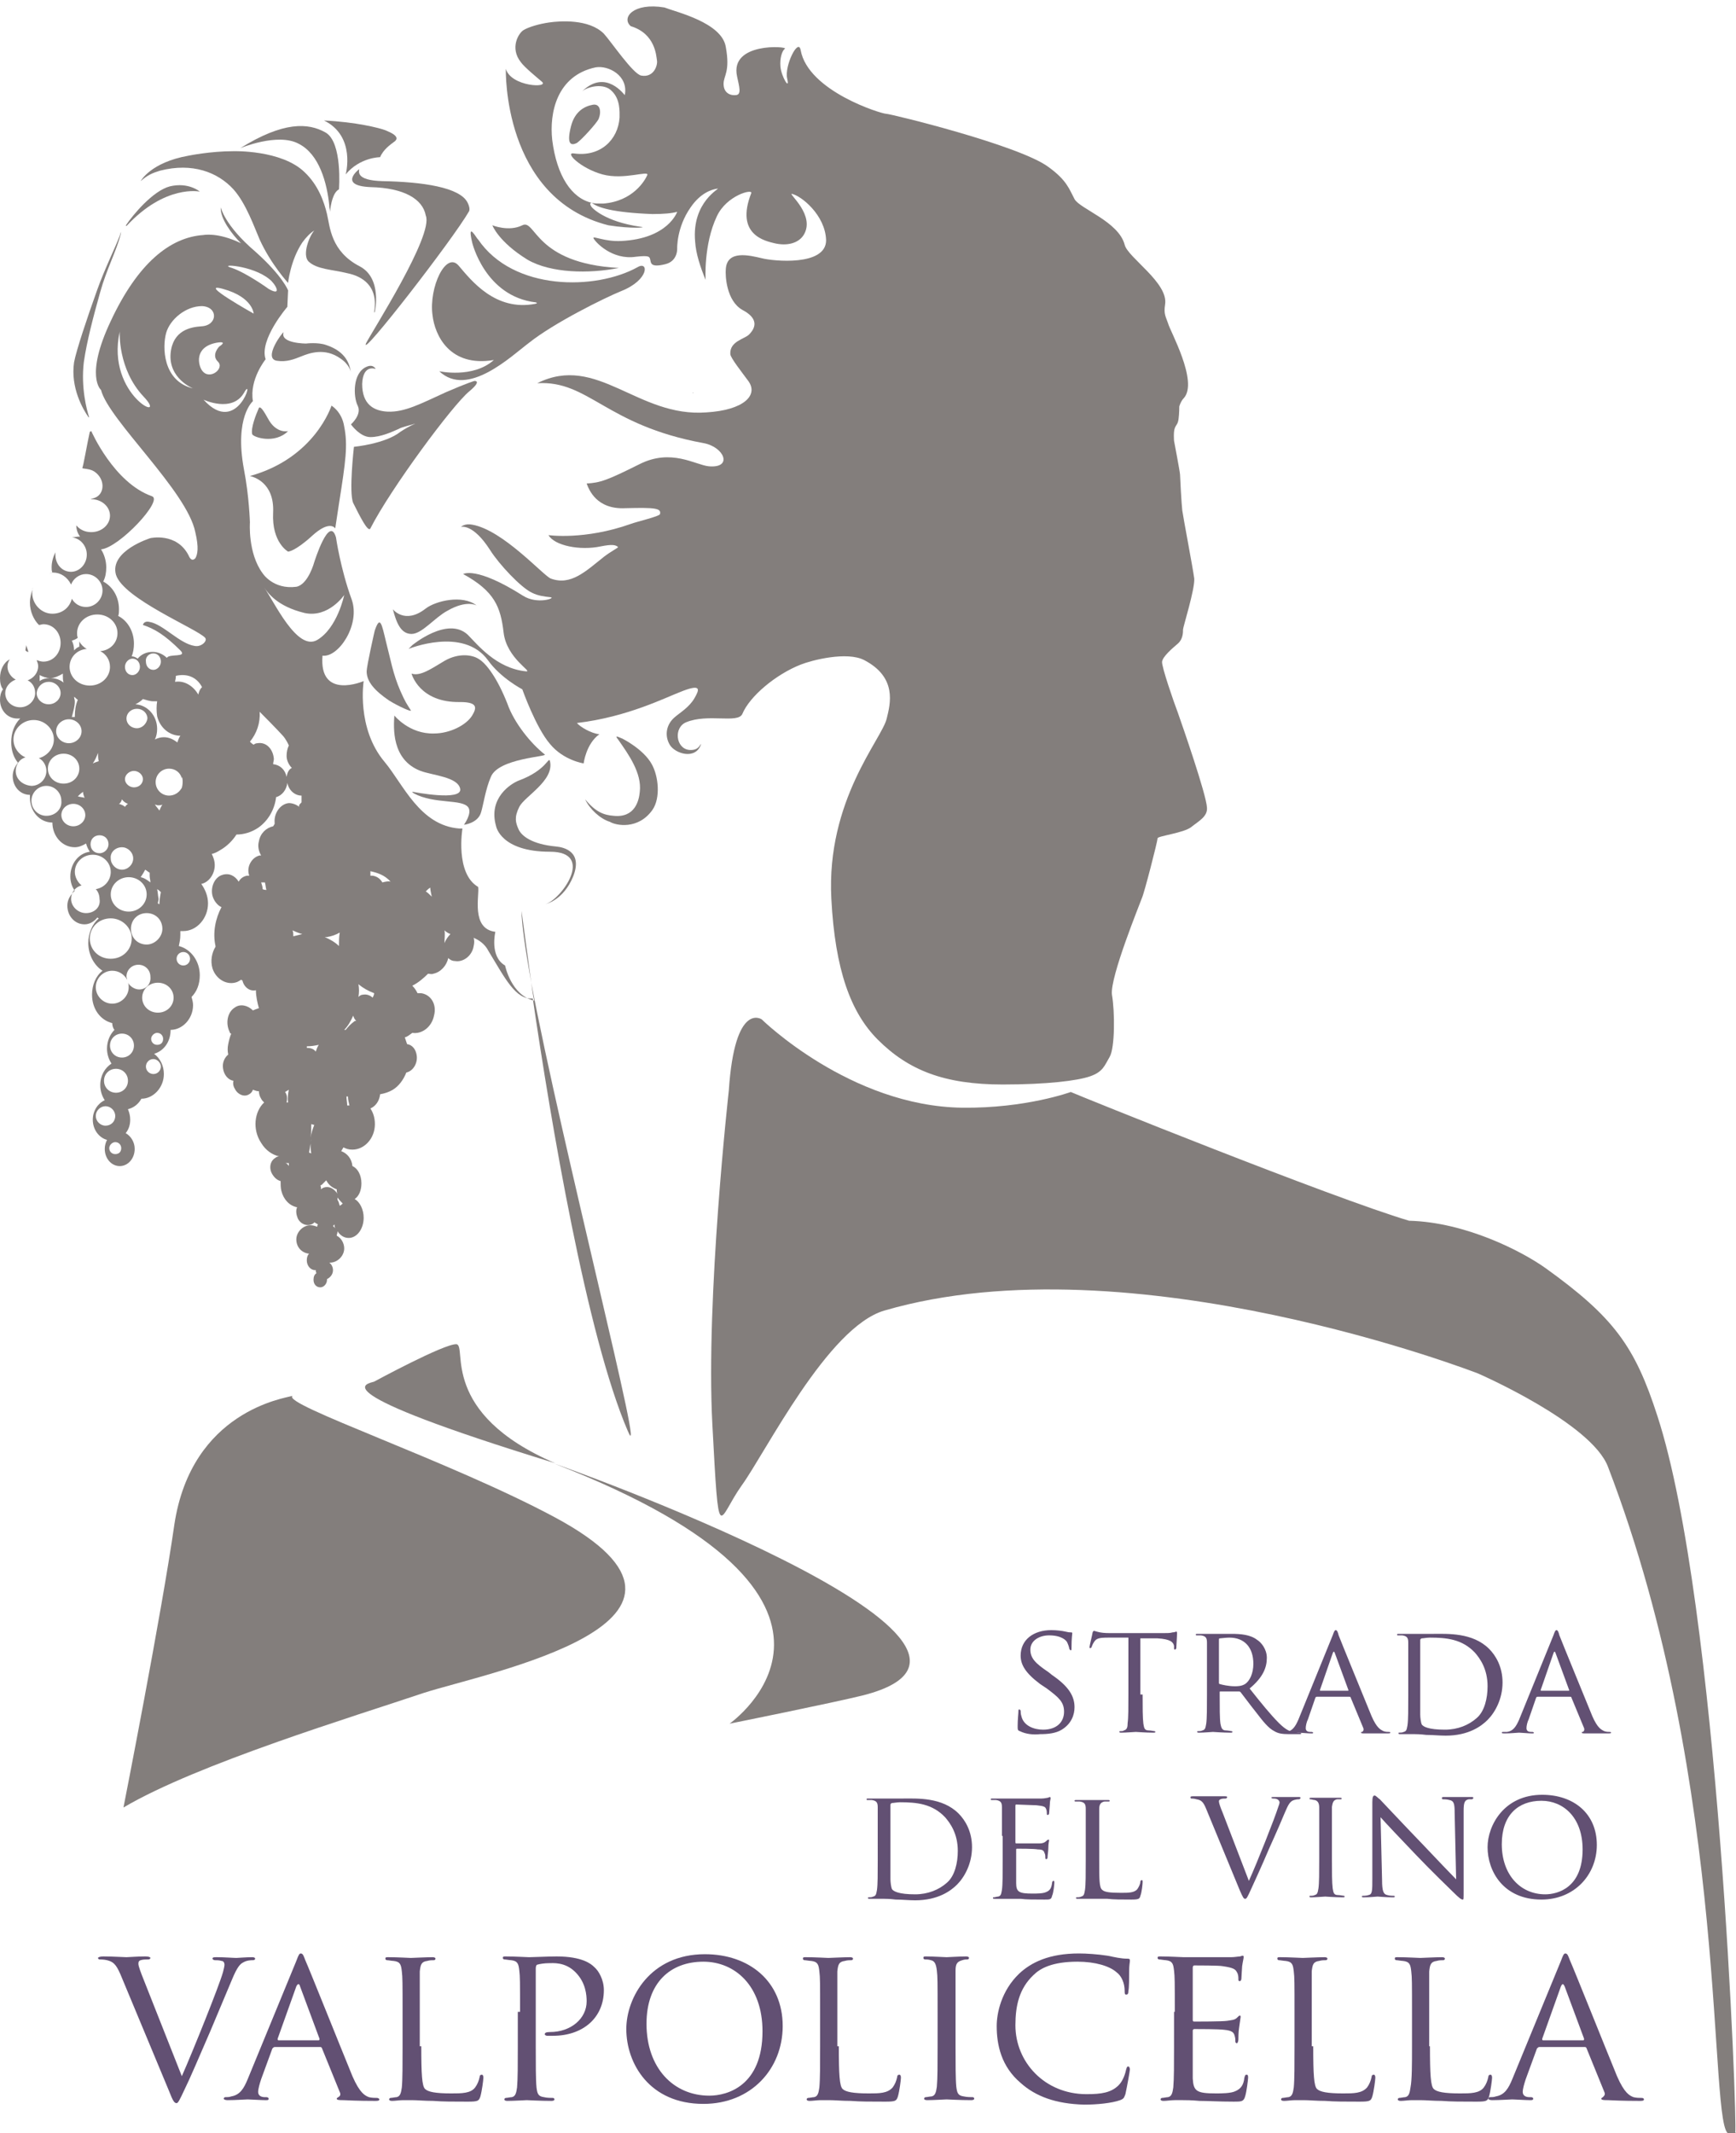 <svg xmlns="http://www.w3.org/2000/svg" xmlns:xlink="http://www.w3.org/1999/xlink" id="Livello_1" x="0px" y="0px" viewBox="0 0 232 285" style="enable-background:new 0 0 232 285;" xml:space="preserve"><style type="text/css">	.st0{clip-path:url(#SVGID_00000060015931606375445720000016120664113774872753_);fill:#837E7C;}	.st1{clip-path:url(#SVGID_00000060015931606375445720000016120664113774872753_);fill:#625073;}</style><g>	<defs>		<rect id="SVGID_1_" y="0" width="232" height="285"></rect>	</defs>	<clipPath id="SVGID_00000165234734577499317560000008054715893433278605_">		<use xlink:href="#SVGID_1_" style="overflow:visible;"></use>	</clipPath>	<path style="clip-path:url(#SVGID_00000165234734577499317560000008054715893433278605_);fill:#837E7C;" d="M221.5,189.2  c-3-9.3-5.8-13.2-15-19.8c-3.1-2.2-10.6-6.1-18.2-6.3c-10.4-3.1-44.1-16.7-45.2-17.2c0,0-6,2.2-14.5,2.1  c-15-0.2-26.8-11.8-26.8-11.8s-3.6-2.5-4.4,9.5c0,0-3.1,27.7-2.2,44.6c0.9,16.9,0.7,12.7,3.9,8.2c3.2-4.4,11.5-21.2,19.1-23.4  c33-9.6,79.3,8.4,79.3,8.4s15.2,6.6,17.4,12.5c16.5,43,13.3,89.1,16.2,89.1c1.2,0,0.8-0.2,0.8-0.2  C232.2,284,229.7,214.4,221.5,189.2"></path>	<path style="clip-path:url(#SVGID_00000165234734577499317560000008054715893433278605_);fill:#837E7C;" d="M77.1,19.1  c0.7-0.5,2.6-2.6,2.9-3.2c0.4-1,0.2-2.1-0.8-1.9c-1.1,0.2-2.4,0.9-2.9,2.9C75.7,19.3,76.3,19.5,77.1,19.1"></path>	<path style="clip-path:url(#SVGID_00000165234734577499317560000008054715893433278605_);fill:#837E7C;" d="M84.3,3.5  c3.3,1,3.4,4,3.5,4.6c0.1,0.6-0.4,2.3-2.1,2c-1.1-0.2-4-4.5-5-5.6c-2-2-5.9-1.7-7.3-1.5C72,3.2,70.7,3.6,70,4  c-0.7,0.4-1.9,2.4-0.4,4.3c0.5,0.7,2.1,2,2.8,2.6c1.1,0.9-4.1,0.7-4.8-1.7c0,0-0.5,17.3,13.7,20.9c3.1,0.5,5.4,0.3,4.3,0.2  c-4.9-0.7-6.5-2.6-6.5-2.6s-0.5-0.6,0-0.6c-2.7-0.6-4.7-3.6-5.3-8.4c-0.4-3.6,0.6-8.6,5.8-9.7c1.7-0.3,4.4,1.1,3.9,3.7  c0,0.1-2.5-3.6-5.7-0.5c0.7-0.6,2.9-1.2,4,0c1.1,1.1,1,2.7,1,3.5c-0.2,3-2.6,5.3-6.1,4.8c-1.3-0.2,0.9,2,3.8,2.8  c2.9,0.8,6.3-0.6,6,0.1c-0.3,0.7-1.9,3.5-5.9,3.8c-0.7,0-1.2,0-1.5-0.1c0.7,0.6,2.7,1.3,8.1,1.5c1.5,0,2.6-0.1,3.3-0.3  c0,0-1.2,3.6-7.5,3.9c-2.2,0.1-3.7-0.7-3.7-0.4c0.2,0.5,2.5,3,5.7,2.5c1.8-0.2,1.8,0,1.9,0.4c0.1,0.4,0,1.1,2,0.6  c1.7-0.4,1.6-2.1,1.6-2.1s-0.1-2.8,1.8-5.5c1.3-1.9,2.8-2.4,3.6-2.5c0.5-0.1-3.5,1.7-3,7.1c0.1,1.6,0.7,3.4,1.4,5.1  c0,0-0.3-4.7,1.5-8.5c1.3-2.8,4.8-3.7,4.6-3.1c-2.2,5.6,1.9,6.4,3.1,6.7c1.7,0.4,3.2,0,3.9-1.1c1.6-2.6-2-5.5-1.6-5.5  c1.2,0.2,4.5,2.8,4.6,6.2c0,3.5-7.1,2.8-8.6,2.4c-1.7-0.4-4.6-1.1-4.8,1.4c-0.1,1,0.1,4.3,2.2,5.5c2.1,1.1,1.9,2.3,0.9,3.3  c-0.6,0.6-2.6,0.9-2.5,2.6c0,0.5,1.6,2.5,2.4,3.6c1.4,1.9-0.6,3.9-5.6,4.2c-9.2,0.7-14.6-7.9-22.6-3.9c6.9-0.4,9.1,5.6,22.2,8  c2.8,0.5,4,3.4,0.7,3.1c-1.8-0.2-5-2.4-9.2-0.3c-4.4,2.2-5.3,2.5-7.1,2.6c0.3,0.8,1.3,3.5,5.2,3.3c4-0.1,4.8,0,4.6,0.8  c-0.1,0.3-3.1,1-3.9,1.3c-6.2,2.2-11,1.5-11,1.5c0.8,1.4,4.2,2.1,7,1.5c1.5-0.3,2-0.2,2.3,0.1c0,0.1-1,0.6-1.9,1.3  c-2.4,1.9-4.4,3.9-7.1,2.9c-1-0.4-6.4-6.5-10.5-7.2c-1-0.2-1.5,0.3-1.5,0.3s1.6-0.5,3.9,3.1c1.2,1.9,4.1,5,5.6,5.7  c0.8,0.4,1.6,0.5,2.5,0.6c0.7,0.1-1.8,1-3.7-0.2c-6.3-4-8-2.9-8-2.9c4.2,2.3,5,4.4,5.4,7.8c0.4,3.5,4,5.3,3,5.2  c-4-0.4-6.5-3.6-7.8-4.9c-2.7-2.5-7.4,1.4-7.4,1.4l-0.5,0.5c0,0,7.3-3,10.6,1.5c1.7,2.4,4.6,3.9,4.6,3.9s1.8,5.1,3.7,7.3  c1.8,2.2,4.5,2.6,4.5,2.6s0.3-2.6,2.1-3.9c-1.1-0.1-2.6-1-3-1.5c6.8-0.8,11.8-3.4,14.2-4.3c2.4-0.9,2.2-0.2,1.5,1  c-0.7,1.2-1.9,1.9-2.6,2.5c-1.2,1-1.4,2.5-0.7,3.7c0.7,1.2,3.5,2.1,4.2-0.1c-0.2,0.1-0.3,0.9-1.6,0.8c-1.8-0.2-2.1-3-0.4-3.7  c2.9-1.2,6.9,0.2,7.5-1.1c1-2.4,4.5-5.3,7.8-6.6c1.5-0.6,6.2-1.8,8.5-0.6c4.4,2.3,3.5,5.8,3,7.8c-0.6,2.7-8.1,10.9-7.4,24.1  c0.5,9.5,2.6,15.2,6.2,18.8c4.1,4.1,8.9,6,16.7,6c5.9,0,10-0.5,11.7-1.1c1.7-0.6,1.9-1.4,2.6-2.6c0.7-1.2,0.7-6,0.3-8.3  c-0.3-2.3,3.8-12.3,4-12.9c0.3-0.6,2.1-7.6,2.1-8c0-0.3,3.5-0.7,4.5-1.5c1-0.8,2.2-1.4,2.1-2.6c-0.1-1.8-3.3-11-3.9-12.7  c-0.5-1.3-2.2-6.2-2.1-6.8c0.1-0.7,1.4-1.8,2.1-2.4c0.7-0.6,0.7-1.5,0.7-1.9c0-0.3,1.6-5.4,1.5-6.8c-0.2-1.5-1.5-8.3-1.6-9.1  c-0.1-0.8-0.3-4.5-0.3-4.8c0-0.3-0.8-4.5-0.8-4.5s-0.1-1.2,0.1-1.7c0.2-0.5,0.4-0.5,0.5-1.2c0.1-0.7,0.1-1.7,0.1-1.7  s0.2-0.7,0.6-1.1c2-2.2-1.9-9.1-2.1-10c-0.3-0.9-0.6-1.2-0.4-2.5c0.5-2.9-5-6.3-5.4-8c-0.8-3.1-6-4.8-6.7-6.1  c-0.7-1.3-1-2.5-3.5-4.3c-3.9-2.9-21.1-7.1-21.7-7.1c-0.6,0-10.4-3-11.4-8.5c-0.3-1.7-2.2,2.1-1.8,3.8c0.4,1.7-0.8-0.3-0.9-1.6  c-0.1-1.1,0.2-2.1,0.6-2.4c0.4-0.3-7.4-0.9-6.4,3.7c0.3,1.4,0.6,2.4-0.1,2.5c-0.7,0.1-1.7-0.2-1.7-1.5c0-1.1,0.9-1.6,0.3-4.9  c-0.5-3.3-6.7-4.7-8.2-5.3C84.6,0.3,83,2.4,84.3,3.5"></path>	<path style="clip-path:url(#SVGID_00000165234734577499317560000008054715893433278605_);fill:#837E7C;" d="M65.8,30.1  c0,0,0.8,2.2,4.7,4.6c3.1,1.8,8.2,1.9,12.2,1.1c-11.3-0.6-11.1-6.6-12.9-5.7C68,31,65.8,30.1,65.8,30.1"></path>	<path style="clip-path:url(#SVGID_00000165234734577499317560000008054715893433278605_);fill:#837E7C;" d="M63.1,32.4  c0,0,1.7,7.2,8.5,8c0,0,0.4,0.1-0.1,0.2c-5.3,1-8.5-3.1-10.2-5.1c-1.7-2-4,2.9-3.5,6.6c0.3,2.7,2.3,7,8.2,6  c-2.8,2.5-7.3,1.5-7.3,1.5c3.8,3.6,9.6-2,12-3.8c3.4-2.7,10.1-6,12.3-6.9c3.8-1.5,3.7-4.1,2.2-3.2c-5.6,3.1-16.6,3.2-21.3-3.7  C63.7,31.9,62.4,29.4,63.1,32.4"></path>	<path style="clip-path:url(#SVGID_00000165234734577499317560000008054715893433278605_);fill:#837E7C;" d="M49.5,70.6  c2.7-5.3,11-16.5,13.2-18.3c1.8-1.5,0.7-1.4,0.7-1.4s-0.8,0.2-3.8,1.5c-3.3,1.5-5.5,2.7-7.8,2.6c-1.9-0.1-3.4-1-3.4-3.7  c0.1-2.7,1.8-2,1.8-2S49.9,48.6,49,49c-1.9,0.8-1.8,4-1.2,5.2c0.6,1.2-0.9,2.5-0.9,2.5s1.2,1.7,2.6,1.7c1.4,0,2.9-0.7,3.8-1.1  c0.3-0.2,1.2-0.4,2.2-0.7c-0.7,0.3-1.4,0.7-2,1.1c-2,1.6-6.2,2-6.2,2s-0.7,6.1-0.1,7.5C48.1,69,49.2,71.2,49.5,70.6"></path>	<path style="clip-path:url(#SVGID_00000165234734577499317560000008054715893433278605_);fill:#837E7C;" d="M92.5,52.5  c0.1,0,0.2,0,0.2,0C92.6,52.4,92.6,52.5,92.5,52.5"></path>	<path style="clip-path:url(#SVGID_00000165234734577499317560000008054715893433278605_);fill:#837E7C;" d="M62.7,28.2  c0.1-0.3,0-0.7-0.2-1.1c-1-2.1-6.1-2.8-11.4-2.9c-3.6-0.1-3.1-1.3-3.1-1.6c0,0-2.9,2.2,1.5,2.4c4.5,0.1,7,1.6,7.4,3.8  c1.1,2.6-7.2,15.5-8,17.1C48.1,48,60.6,31.9,62.7,28.2"></path>	<path style="clip-path:url(#SVGID_00000165234734577499317560000008054715893433278605_);fill:#837E7C;" d="M37,48.2  c1.3,0.2,2.3-0.2,3.3-0.6c1-0.4,3.1-1.2,5.2,0.3c1.2,0.8,1.4,1.8,1.4,1.8c-0.2-1-0.6-2.7-3.3-3.6c-1.1-0.4-2.7-0.2-2.7-0.2  s-3.5,0-3-1.5C37.8,44.3,35.1,47.9,37,48.2"></path>	<path style="clip-path:url(#SVGID_00000165234734577499317560000008054715893433278605_);fill:#837E7C;" d="M38.5,57.6  c0,0-1.6,0.4-2.7-1.7c-0.5-0.9-1-1.7-1.2-1.4c-0.4,0.9-1.1,2.7-0.9,3.5C33.8,58.4,36.7,59.4,38.5,57.6"></path>	<path style="clip-path:url(#SVGID_00000165234734577499317560000008054715893433278605_);fill:#837E7C;" d="M38.5,73.7  c0,0,0.9,0,3.2-2.1c2.4-2.2,3.1-1,3.1-1l0.5-3.3c0.9-5.7,1.2-7.8,0.7-10.3c-0.3-2-1.7-2.8-1.7-2.8s-2.2,7-10.9,9.4  c0.4,0.1,3.3,0.8,3.1,4.9C36.3,72.5,38.5,73.7,38.5,73.7"></path>	<path style="clip-path:url(#SVGID_00000165234734577499317560000008054715893433278605_);fill:#837E7C;" d="M87.2,108.2  c1.1-1.6,0.8-4.5-0.1-6.1c-1.1-2-3.9-3.4-3.9-3.4c-0.9-0.4-1-0.4-0.6,0.1c1.4,2,3.2,4.5,2.9,7c-0.1,1.1-0.6,3.5-3.5,3.2  c-1.3-0.1-2.4-0.5-3.8-2.2c0.6,1.3,2,2.6,3.3,3C82.3,110.3,85.3,110.9,87.2,108.2"></path>	<path style="clip-path:url(#SVGID_00000165234734577499317560000008054715893433278605_);fill:#837E7C;" d="M46.2,23.3  c1.9-2.3,4.6-2.3,4.6-2.3c0.4-1,1.4-1.7,1.8-2c1.1-0.7-0.4-1.3-1.1-1.6c-0.8-0.3-3.9-1.1-8.2-1.3C47.6,18.2,46.2,23.3,46.2,23.3"></path>	<path style="clip-path:url(#SVGID_00000165234734577499317560000008054715893433278605_);fill:#837E7C;" d="M45.3,25.3  c0,0,0.5-6.3-1.8-7.6c-2.3-1.3-5.6-1.5-11.4,2.1c0,0,5-2.1,7.8-0.6c2.8,1.4,3.8,5.3,4.1,8.2c0,0.4,0.1,0.6,0.1,0.9  C44.2,27.3,44.5,25.7,45.3,25.3"></path>	<path style="clip-path:url(#SVGID_00000165234734577499317560000008054715893433278605_);fill:#837E7C;" d="M48.1,35.6  c-3.9-2-4-5.3-4.4-7c-0.4-1.7-1.2-3.9-3-5.6c-3.1-3-9.5-2.8-9.5-2.8c-3.1,0-6,0.6-6,0.6c-5.1,0.9-6.4,3.4-6.4,3.4  c0.9-0.8,1.6-1.1,2.6-1.4c4.3-1.1,7.7,0.2,9.8,2.5c1.7,1.9,2.8,5.1,3.5,6.7c1.5,3.3,3.8,5.8,3.8,5.8s0.3-3,1.9-5.4  c0.5-0.7,1.1-1.3,1.6-1.6c-0.7,0.8-1.6,3.2-0.8,4.1c1.1,1.1,3.2,1.1,5.2,1.6c2,0.4,4.2,1.7,3.6,5.2c0,0.2,0.1-0.1,0.1-0.1  S51.1,37.2,48.1,35.6"></path>	<path style="clip-path:url(#SVGID_00000165234734577499317560000008054715893433278605_);fill:#837E7C;" d="M26.7,25.6  c0,0-1.5-1.3-4-0.7c-2.3,0.6-5,3.9-5.8,5.1c-0.2,0.3,0,0.1,0,0.2C22.1,24.6,26.7,25.6,26.7,25.6"></path>	<path style="clip-path:url(#SVGID_00000165234734577499317560000008054715893433278605_);fill:#837E7C;" d="M11.2,48.4  c0.4-2.8,1.3-6.2,2.2-9.4c0.8-2.9,2.2-5.6,2.7-7.6c0.1-0.5,0.1-0.6-0.1,0.1c-0.6,1.6-2,4.4-3,7.2c-1.4,3.9-2.8,8.1-3.1,9.7  c-0.5,3.4,1.2,6.3,1.9,7.3c0.1,0.1,0.1,0.1,0.1,0C11.6,54.8,10.8,51.8,11.2,48.4"></path>	<path style="clip-path:url(#SVGID_00000165234734577499317560000008054715893433278605_);fill:#837E7C;" d="M71,131.3  c-0.8-5.8-1.3-9.6-1.3-9.6C69.7,123.4,70.2,126.8,71,131.3"></path>	<path style="clip-path:url(#SVGID_00000165234734577499317560000008054715893433278605_);fill:#837E7C;" d="M22.7,56.7  c0,0,0.1,0.1,0.4,0.2C22.9,56.8,22.8,56.8,22.7,56.7"></path>	<path style="clip-path:url(#SVGID_00000165234734577499317560000008054715893433278605_);fill:#837E7C;" d="M74.1,202.7  c-14-7.5-36.6-15.1-35-16.2c-1,0.3-13.5,2-15.8,17.2c-1.7,11.9-6.8,37.8-6.8,37.8c9.8-5.8,30.9-12.2,40.1-15.3  C64.9,223.5,100.2,216.7,74.1,202.7"></path>	<path style="clip-path:url(#SVGID_00000165234734577499317560000008054715893433278605_);fill:#837E7C;" d="M74.2,195.6  c46.9,18.2,23.3,34.7,23.3,34.7s13.9-2.8,17.9-3.8C142.2,219.6,73.2,195.2,74.2,195.6"></path>	<path style="clip-path:url(#SVGID_00000165234734577499317560000008054715893433278605_);fill:#837E7C;" d="M61,179.6  c-1.6-0.1-11,5-11,5c-0.9,0.3-7.7,1.1,24.2,10.9C58.6,188.8,62.5,179.8,61,179.6"></path>	<path style="clip-path:url(#SVGID_00000165234734577499317560000008054715893433278605_);fill:#837E7C;" d="M55,84.7  c1.4,0,3.1-2.2,4.8-3.1c2.6-1.5,3.9-0.7,3.9-0.7c-1.9-1.5-5.5-0.6-6.8,0.4c-2.8,2.2-4.4,0.1-4.4,0.1C53,83.3,53.6,84.7,55,84.7"></path>	<path style="clip-path:url(#SVGID_00000165234734577499317560000008054715893433278605_);fill:#837E7C;" d="M56.6,92.8  C56.6,92.8,56.6,92.8,56.6,92.8C56.6,92.8,56.6,92.8,56.6,92.8"></path>	<path style="clip-path:url(#SVGID_00000165234734577499317560000008054715893433278605_);fill:#837E7C;" d="M63.9,88  c-0.8-0.5-2.6-0.8-4.5,0.3c-1.7,1-3.2,2.1-4.4,1.7c0,0,1,3.9,6.5,3.8c2.4,0,2.2,0.8,1.6,1.8C62.3,96.9,60.1,98,58,98  c-3.3,0.1-5.3-2.4-5.3-2.4c-0.1,1.6-0.4,5.9,3.5,7.4c1.6,0.6,5,0.8,5.3,2.4c0.3,1.7-6.3,0.4-6.3,0.4s-0.3-0.1,0.1,0.2  c2.8,1.5,6.5,0.7,7.3,1.9c0.5,0.8-0.6,2.3-0.6,2.3s1.9-0.2,2.3-1.7c0.3-1,0.6-3.1,1.3-4.7c1-2.5,7.7-2.7,7.2-3  c-1.8-1.4-4.1-4.2-5-6.8C66.5,90.7,65,88.6,63.9,88"></path>	<path style="clip-path:url(#SVGID_00000165234734577499317560000008054715893433278605_);fill:#837E7C;" d="M49,89.7  c0,1.4,1.1,2.6,3,3.9c1.3,0.8,3.1,1.6,2.9,1.3c-0.5-0.8-0.7-1-1.4-2.6c-1-2.3-1.3-4.2-1.9-6.5c-0.6-2.5-0.8-3.6-1.5-1.6  C50.1,84.1,49,89,49,89.7"></path>	<path style="clip-path:url(#SVGID_00000165234734577499317560000008054715893433278605_);fill:#837E7C;" d="M71,131.3  c0.1,0.8,0.2,1.6,0.4,2.4c-3.1-0.7-3.9-4.7-3.9-4.7c-2.1-1.2-1.3-4.5-1.3-4.5c-3.3-0.4-2.1-4.9-2.3-6c-3.1-1.8-2.1-7.8-2.1-7.8  l-0.4,0c-5.3-0.4-7.5-5.9-10-8.9C47.6,97.3,48.6,91,48.6,91s-6,2.6-5.5-3.4c2.1,0.3,5.1-4.1,3.9-7.5c-1.5-4.1-2.1-8.3-2.1-8.3  C44,68.7,42,75.1,42,75.1s-0.8,3-2.4,3.3c-3.1,0.4-4.5-1.8-4.5-1.8c-2-2.7-1.7-6.8-1.7-6.8s-0.1-3.5-0.8-7.1  c-1.3-7,1.2-9.1,1.2-9.1c-0.5-2.9,1.7-5.6,1.7-5.6c-0.9-2.6,2.9-7,2.9-7l0.1-2.2c0,0-0.7-1.9-4.4-5.2c-4.1-3.5-4.6-5.9-4.6-5.9  c-0.1,1.5,1.5,3.6,2.7,4.8c-3.1-1.5-5-1.1-5-1.1c-4.5,0.3-8.8,3.8-12.4,11.5c-3.5,7.4-1.3,9.2-1.3,9.2c1,4,11.5,13.5,12.6,19  c0.5,2.1,0.3,3,0,3.5c-0.4,0.4-0.7,0.1-0.9-0.4c-1.6-3.1-5.1-2.3-5.1-2.3s-5.5,1.7-4.6,4.9c1,3.2,10.8,7.2,11.9,8.4  c0.4,0.4-0.5,1.3-1.4,1.1c-2-0.3-4.2-2.9-6-3.2c-0.8-0.2-0.9,0.4-0.9,0.4c1.5,0.5,2.9,1.3,5,3.4c1,1-1.5,0.4-1.8,1  c-0.5-0.5-1.2-0.8-1.9-0.8c-0.8,0-1.5,0.3-2,0.9c-0.3-0.2-0.5-0.3-0.8-0.3c0.2-0.5,0.3-1.1,0.3-1.7c0-1.7-0.9-3.1-2.1-3.7  c0.1-0.3,0.1-0.6,0.1-0.9c0-1.6-0.8-3-2.1-3.7c0.3-0.6,0.4-1.2,0.4-1.9c0-0.9-0.3-1.8-0.7-2.4c2.4-0.2,8.4-6.6,6.8-7.1  c-5.1-1.8-8.1-8.7-8.1-8.7l-0.2,0.1c-0.3,1.3-0.9,4.8-1,4.8c0,0.1,0.2,0.1,0.2,0.1c0.6,0.1,0.9,0.1,1.4,0.4c1.5,1,1.4,3,0.1,3.5  c0,0,0,0,0,0c-0.2,0.1-0.4,0.1-0.6,0.2c0,0,0.1,0,0.1,0c1.4,0,2.5,1,2.5,2.2c0,1.2-1.1,2.2-2.5,2.2c-0.8,0-1.5-0.3-2-0.9  c0,0.6,0.2,1.1,0.5,1.5c-0.1,0-0.1,0-0.2,0c-0.3,0-0.6,0.1-0.9,0.1c1.1,0.1,2,1.1,2,2.3c0,1.3-1,2.3-2.1,2.3c-1.2,0-2.1-1-2.1-2.3  c0-0.1,0-0.2,0-0.3c-0.3,0.6-0.5,1.3-0.5,2c0,0.2,0,0.5,0.1,0.7c-0.1,0-0.3,0.1-0.4,0.1c0.2,0,0.3-0.1,0.5-0.1c1,0,1.9,0.6,2.4,1.6  c0.3-0.8,1.1-1.4,2-1.4c1.2,0,2.2,1,2.2,2.2c0,1.2-1,2.2-2.2,2.2c-0.8,0-1.5-0.4-1.9-1.1c-0.3,1.2-1.3,2-2.6,2  c-1.5,0-2.7-1.3-2.7-2.8c0-0.3,0-0.5,0.1-0.7C4.2,79.2,4,79.8,4,80.5c0,1.2,0.5,2.3,1.2,3c0.2,0,0.4-0.1,0.6-0.1  c1.3,0,2.3,1.1,2.3,2.5c0,1.4-1,2.5-2.3,2.5c-0.3,0-0.6-0.1-0.9-0.2C5,88.5,5.1,88.7,5.1,89c0,0.9-0.6,1.6-1.4,1.9  c0.6,0.3,1,0.9,1,1.7c0,1-0.9,1.9-2,1.9c-1.1,0-2-0.8-2-1.9c0-0.8,0.6-1.5,1.4-1.8c-0.6-0.3-1.1-1-1.1-1.7c0-0.4,0.1-0.7,0.3-1  C0.5,88.5,0,89.5,0,90.6c0,0.6,0.1,1.1,0.4,1.5C0.1,92.5,0,93,0,93.5c0,1.4,1,2.5,2.3,2.5c0.1,0,0.3,0,0.4,0  c-0.8,0.8-1.2,1.9-1.2,3.2c0,1,0.3,2,0.9,2.7c-0.4,0.5-0.7,1.1-0.7,1.8c0,1.4,1,2.5,2.3,2.5c0,0,0,0,0,0c0,0.1,0,0.2,0,0.4  c0,1.8,1.3,3.3,3,3.3v0c0,1.8,1.3,3.3,3,3.3c0.5,0,1-0.2,1.5-0.5c0.1,0.4,0.3,0.8,0.5,1.1c-1.5,0.2-2.6,1.6-2.6,3.3  c0,0.7,0.2,1.4,0.6,1.9C9.4,119.6,9,120.2,9,121c0,1.4,1,2.5,2.3,2.5c0.7,0,1.3-0.4,1.7-0.9c0.1,0,0.1,0.1,0.2,0.1  c-0.9,0.8-1.4,2-1.4,3.3c0,1.6,0.8,3,1.9,3.7c-0.9,0.7-1.4,1.9-1.4,3.2c0,1.9,1.1,3.4,2.7,3.8c0,0.3,0.1,0.7,0.3,0.9  c-0.6,0.6-1,1.5-1,2.5c0,0.7,0.2,1.4,0.6,2c-0.9,0.6-1.5,1.6-1.5,2.9c0,0.7,0.2,1.4,0.6,2c-0.9,0.4-1.6,1.4-1.6,2.6  c0,1.3,0.8,2.4,1.9,2.7c-0.2,0.4-0.3,0.8-0.3,1.2c0,1.3,0.9,2.3,2,2.3c1.1,0,2-1,2-2.3c0-0.9-0.5-1.7-1.2-2.1  c0.4-0.5,0.6-1.1,0.6-1.8c0-0.5-0.1-0.9-0.3-1.4c0.8-0.2,1.4-0.7,1.8-1.4c0,0,0,0,0,0c1.6,0,3-1.5,3-3.3c0-1.1-0.5-2.1-1.3-2.7  c1.3-0.4,2.2-1.6,2.2-3.2v0h0c1.6,0,3-1.5,3-3.3c0-0.4-0.1-0.7-0.2-1.1c0.7-0.7,1.1-1.7,1.1-2.9c0-1.9-1.2-3.5-2.8-3.9  c0.1-0.5,0.2-0.9,0.2-1.5c0-0.2,0-0.3,0-0.5c0.1,0,0.3,0,0.4,0c1.8,0,3.3-1.7,3.3-3.7c0-1-0.4-1.9-0.9-2.6c1-0.2,1.8-1.3,1.8-2.5  c0-0.6-0.2-1.1-0.4-1.5c0.4-0.1,0.8-0.3,1.1-0.5c0.9-0.5,1.7-1.3,2.2-2.1c1,0,2-0.3,2.9-0.9c1.3-0.9,2.2-2.4,2.4-4.1  c0.8-0.2,1.4-1,1.5-1.9c0.2,1,1,1.7,1.9,1.7c0,0.3,0,0.6,0,0.9c-0.3,0.3-0.4,0.4-0.3,0.6c0,0,0,0,0,0c-0.4-0.3-0.9-0.5-1.4-0.5  c-1.1,0.1-2,1.3-1.9,2.6c0,0.1,0,0.1,0,0.2c-0.1,0.1-0.1,0.2-0.2,0.3c-0.9,0.2-1.7,0.9-1.9,2c-0.2,0.7,0,1.4,0.3,1.9c0,0,0,0,0,0  c-0.1,0-0.1,0-0.2,0c-0.9,0.2-1.6,1.2-1.5,2.2c0,0.2,0.1,0.4,0.1,0.5c-0.1,0-0.2,0-0.3,0c-0.5,0.1-0.9,0.4-1.1,0.8  c-0.5-0.8-1.3-1.2-2.2-0.9c-1,0.3-1.6,1.6-1.3,2.8c0.2,0.7,0.7,1.3,1.2,1.5c-0.8,1.5-1.2,3.4-0.8,5.2c0,0,0,0.1,0,0.1  c-0.5,0.8-0.7,1.9-0.4,2.9c0.5,1.5,2,2.3,3.3,1.8c0.2-0.1,0.4-0.2,0.5-0.3c0.1,0,0.1,0.1,0.2,0.1c0.2,0.9,1,1.5,1.8,1.3  c0,0,0,0,0,0c0,0.8,0.2,1.7,0.4,2.4c-0.3,0.1-0.6,0.2-0.8,0.3c-0.7-0.7-1.7-0.9-2.4-0.4c-1,0.6-1.3,2.1-0.7,3.3  c0,0.1,0.1,0.2,0.2,0.2c-0.2,0.5-0.3,0.9-0.4,1.4c-0.1,0.5-0.1,0.9,0,1.4c-0.5,0.4-0.8,1.1-0.7,1.8c0.1,0.9,0.7,1.6,1.4,1.7  c-0.1,0.4,0,0.8,0.2,1.1c0.4,0.8,1.3,1.1,1.9,0.7c0.2-0.1,0.4-0.3,0.5-0.6c0.3,0.1,0.5,0.2,0.8,0.2c0,0.3,0.1,0.7,0.3,1  c0.1,0.2,0.2,0.3,0.4,0.5c-1.3,1.2-1.6,3.6-0.4,5.4c0.6,1,1.5,1.6,2.4,1.8c-0.2,0-0.4,0.1-0.5,0.2c-0.7,0.4-0.9,1.4-0.4,2.2  c0.3,0.5,0.7,0.8,1.1,0.9c0,0.4,0,0.9,0.1,1.3c0.3,1.2,1.1,2,2.1,2.2c-0.2,0.5-0.1,1,0.1,1.5c0.4,0.8,1.3,1.1,2,0.7  c0.1-0.1,0.2-0.1,0.2-0.2c0.2,0.1,0.3,0.2,0.5,0.3c-0.1,0.1-0.1,0.2-0.1,0.3c-0.3-0.1-0.6-0.2-0.9-0.2c-1,0-1.9,0.9-1.9,1.9  c0,1,0.7,1.8,1.7,1.9c-0.2,0.2-0.3,0.5-0.3,0.9c0,0.7,0.5,1.3,1.1,1.3c0,0,0.1,0,0.1,0c0,0,0,0,0,0c0,0.1,0,0.3,0.1,0.4  c-0.3,0.2-0.4,0.5-0.4,0.9c0,0.6,0.4,1,0.9,1s0.9-0.5,0.9-1c0,0,0-0.1,0-0.1c0.4-0.2,0.8-0.6,0.8-1.2c0-0.4-0.2-0.8-0.5-1  c0,0,0.1,0,0.1,0c1,0,1.9-0.9,1.9-1.9c0-0.7-0.4-1.4-1-1.7c0-0.2,0.1-0.3,0.1-0.5c0,0,0-0.1,0-0.1c0.4,0.6,0.9,0.9,1.5,0.9  c1.1,0,2-1.2,2-2.7c0-1.1-0.5-2.1-1.2-2.5c0.6-0.4,0.9-1.2,0.9-2.1c0-1.1-0.5-2-1.2-2.3c-0.1-1-0.7-1.7-1.5-2  c0.1-0.2,0.2-0.3,0.3-0.5c0.4,0.2,0.7,0.3,1.2,0.3c1.6,0,3-1.5,3-3.4c0-0.8-0.2-1.5-0.6-2.1c0.7-0.3,1.2-1,1.3-1.9  c0.6-0.1,1.2-0.3,1.7-0.6c0.8-0.5,1.4-1.3,1.8-2.3c0.9-0.2,1.5-1.2,1.4-2.2c-0.1-0.9-0.6-1.5-1.3-1.6c-0.1-0.3-0.2-0.6-0.3-0.9  c0,0,0,0,0,0c0.4-0.1,0.7-0.4,1-0.6c0,0,0,0,0,0c1.3,0.2,2.6-0.8,2.9-2.3c0.4-1.5-0.4-2.8-1.7-3c-0.2,0-0.4,0-0.5,0  c-0.2-0.4-0.4-0.7-0.7-1c0.8-0.4,1.5-1,2.1-1.6c0.2,0,0.5,0.1,0.7,0c1-0.2,1.8-1.1,2-2.1c0.2,0.2,0.5,0.4,0.9,0.4  c1.1,0.2,2.3-0.7,2.5-2c0.1-0.4,0.1-0.8,0-1.1c0.7,0.3,1.5,0.8,2,1.8c2.2,3.6,3.6,6.5,5.9,6.3c2.4,16.4,7.2,45,12.7,57.8  C86.6,197.6,75,152.6,71,131.3 M20.5,87.3c0.6,0,1,0.5,1,1.1c0,0.6-0.5,1.1-1,1.1c-0.6,0-1-0.5-1-1.1  C19.4,87.8,19.9,87.3,20.5,87.3 M20.5,93.7c0.2,0,0.3,0,0.5,0c-0.1,0.6-0.1,1.3,0,2c0.4,1.6,1.7,2.6,3.1,2.6  c-0.2,0.3-0.3,0.6-0.4,0.9c-0.5-0.4-1.1-0.7-1.8-0.7c-0.4,0-0.8,0.1-1.2,0.3c0.2-0.4,0.3-0.9,0.3-1.4c0-1.8-1.3-3.2-2.9-3.3  c0.4-0.2,0.7-0.4,1-0.7C19.5,93.5,20,93.7,20.5,93.7 M20.1,117.9c-0.4-0.3-0.8-0.6-1.3-0.7c0.2-0.3,0.4-0.6,0.6-1  c0.2,0.1,0.4,0.3,0.6,0.4c0,0.1,0,0.2,0,0.4C20,117.3,20.1,117.6,20.1,117.9 M18.3,97.3c-0.8,0-1.4-0.6-1.4-1.3  c0-0.7,0.6-1.3,1.4-1.3c0.8,0,1.4,0.6,1.4,1.3C19.6,96.7,19,97.3,18.3,97.3 M17.9,103c0.6,0,1.2,0.5,1.2,1.1c0,0.6-0.5,1.1-1.2,1.1  c-0.6,0-1.2-0.5-1.2-1.1C16.7,103.5,17.3,103,17.9,103 M19.6,119.5c0,1.3-1.1,2.3-2.4,2.3c-1.3,0-2.4-1-2.4-2.3s1.1-2.3,2.4-2.3  C18.5,117.2,19.6,118.2,19.6,119.5 M19.6,122c1.2,0,2.1,0.9,2.1,2.1c0,1.1-1,2.1-2.1,2.1c-1.2,0-2.1-0.9-2.1-2.1  C17.5,122.9,18.4,122,19.6,122 M21,118.8c0.2,0.1,0.4,0.3,0.5,0.4c-0.1,0.5-0.2,1.1-0.2,1.6c-0.1,0-0.2-0.1-0.2-0.1  c0-0.2,0.1-0.4,0.1-0.6C21.1,119.7,21.1,119.2,21,118.8 M21.3,108.3c-0.2-0.3-0.4-0.5-0.6-0.8c0.1,0,0.3,0.1,0.4,0.1  c0.2,0,0.4,0,0.6-0.1C21.5,107.8,21.4,108.1,21.3,108.3 M17.7,88c0.6,0,1,0.5,1,1.1c0,0.6-0.5,1.1-1,1.1c-0.6,0-1-0.5-1-1.1  C16.7,88.5,17.2,88,17.7,88 M16.3,106.8c0.2,0.3,0.5,0.5,0.8,0.6c-0.2,0.1-0.3,0.3-0.4,0.4c-0.2-0.2-0.5-0.3-0.8-0.4  C16.1,107.3,16.2,107.1,16.3,106.8 M16.3,113.2c0.8,0,1.5,0.7,1.5,1.5c0,0.8-0.7,1.5-1.5,1.5c-0.8,0-1.5-0.7-1.5-1.5  C14.7,113.9,15.4,113.2,16.3,113.2 M9.2,96.1c0.9,0,1.7,0.7,1.7,1.6c0,0.9-0.8,1.6-1.7,1.6c-0.9,0-1.7-0.7-1.7-1.6  C7.5,96.8,8.3,96.1,9.2,96.1 M9.9,93.1c0.2,0.1,0.3,0.3,0.5,0.4c-0.3,0.7-0.4,1.4-0.4,2.2c0,0,0,0,0,0.1c-0.1,0-0.3,0-0.4,0  C9.8,95,10,94.4,10,93.7C10,93.5,9.9,93.3,9.9,93.1 M8.5,104.7c-1.2,0-2.1-0.9-2.1-2c0-1.1,0.9-2,2.1-2c1.2,0,2.1,0.9,2.1,2  C10.6,103.8,9.7,104.7,8.5,104.7 M11.3,106.6c-0.3-0.1-0.6-0.1-0.9-0.2c0.2-0.2,0.4-0.4,0.7-0.6C11.1,106.1,11.2,106.3,11.3,106.6   M8.4,90c0,0.1,0,0.2,0,0.3c0,0.3,0,0.6,0.1,0.9c-0.5-0.4-1.1-0.6-1.8-0.6C7.3,90.6,7.9,90.3,8.4,90 M5.3,90.2  c0.4,0.2,0.9,0.4,1.4,0.4c-0.5,0-1,0.1-1.4,0.4c0-0.1,0-0.2,0-0.4C5.3,90.4,5.3,90.3,5.3,90.2 M6.5,91.1c0.9,0,1.6,0.7,1.6,1.5  c0,0.8-0.7,1.5-1.6,1.5c-0.9,0-1.6-0.7-1.6-1.5C5,91.7,5.7,91.1,6.5,91.1 M2.1,103c0-0.8,0.5-1.6,1.3-1.8c-0.9-0.4-1.6-1.3-1.6-2.4  c0-1.4,1.2-2.6,2.7-2.6c1.5,0,2.7,1.2,2.7,2.6c0,1.2-0.9,2.2-2,2.5c0.6,0.3,1,1,1,1.7c0,1.1-0.9,2-2,2C3,104.9,2.1,104.1,2.1,103   M6.2,109c-1.1,0-2-0.9-2-2c0-1.1,0.9-2,2-2c1.1,0,2,0.9,2,2C8.3,108.1,7.4,109,6.2,109 M9.8,110.4c-0.9,0-1.6-0.7-1.6-1.5  c0-0.8,0.7-1.5,1.6-1.5c0.9,0,1.6,0.7,1.6,1.5C11.4,109.7,10.7,110.4,9.8,110.4 M9.3,89.1c0-1.3,1-2.3,2.3-2.4  c-0.4-0.2-0.8-0.6-1-1c0,0.1,0,0.2,0,0.3c0,0.1,0,0.3,0,0.4c-0.3,0.1-0.5,0.3-0.7,0.5c0-0.5-0.1-0.9-0.3-1.3  c0.3-0.1,0.6-0.2,0.8-0.4c-0.1-0.2-0.1-0.4-0.1-0.6c0-1.4,1.2-2.5,2.7-2.5c1.5,0,2.7,1.1,2.7,2.5c0,1.3-1,2.3-2.3,2.4  c0.8,0.4,1.3,1.2,1.3,2.1c0,1.4-1.2,2.5-2.7,2.5C10.5,91.6,9.3,90.5,9.3,89.1 M13.3,111.6c0.7,0,1.2,0.5,1.2,1.2  c0,0.6-0.5,1.2-1.2,1.2c-0.7,0-1.2-0.5-1.2-1.2C12.1,112.1,12.6,111.6,13.3,111.6 M12.4,102c0.3-0.4,0.5-0.9,0.7-1.4  c0,0.4,0,0.8,0.1,1.1C12.9,101.8,12.6,101.9,12.4,102 M13.1,99.6C13.1,99.6,13.1,99.6,13.1,99.6C13.1,99.6,13.1,99.7,13.1,99.6  C13.1,99.7,13.1,99.7,13.1,99.6C13.1,99.6,13.1,99.6,13.1,99.6 M11.5,122c-1.1,0-2-0.9-2-1.9c0-0.9,0.6-1.6,1.4-1.8  c-0.5-0.4-0.9-1.1-0.9-1.8c0-1.3,1.1-2.3,2.4-2.3c1.3,0,2.4,1,2.4,2.3c0,1.1-0.8,2.1-2,2.3c0.3,0.3,0.5,0.8,0.5,1.3  C13.5,121.2,12.6,122,11.5,122 M12,125.4c0-1.5,1.2-2.7,2.8-2.7c1.5,0,2.8,1.2,2.8,2.7c0,1.5-1.2,2.7-2.8,2.7  C13.2,128.1,12,126.9,12,125.4 M14.1,150.4c-0.7,0-1.3-0.6-1.3-1.3c0-0.7,0.6-1.3,1.3-1.3c0.7,0,1.3,0.6,1.3,1.3  C15.4,149.9,14.8,150.4,14.1,150.4 M15.4,154.2c-0.5,0-0.8-0.4-0.8-0.8c0-0.4,0.4-0.8,0.8-0.8c0.5,0,0.8,0.4,0.8,0.8  C16.2,153.9,15.9,154.2,15.4,154.2 M15.5,146c-0.9,0-1.6-0.7-1.6-1.6c0-0.9,0.7-1.6,1.6-1.6c0.9,0,1.6,0.7,1.6,1.6  C17.1,145.3,16.4,146,15.5,146 M16.3,141.3c-0.9,0-1.6-0.7-1.6-1.6c0-0.9,0.7-1.6,1.6-1.6c0.9,0,1.6,0.7,1.6,1.6  C17.9,140.6,17.2,141.3,16.3,141.3 M18.6,132.2c-0.6,0-1.2-0.4-1.5-0.9c0.1,0.2,0.1,0.4,0.1,0.6c0,1.2-1,2.2-2.2,2.2  c-1.2,0-2.2-1-2.2-2.2c0-1.2,1-2.2,2.2-2.2c0.9,0,1.6,0.5,2,1.2c0-0.1-0.1-0.3-0.1-0.4c0-0.9,0.7-1.6,1.6-1.6  c0.9,0,1.6,0.7,1.6,1.6C20.2,131.5,19.5,132.2,18.6,132.2 M21.5,142.5c0,0.5-0.4,1-1,1c-0.5,0-1-0.4-1-1c0-0.5,0.4-1,1-1  C21,141.5,21.5,142,21.5,142.5 M21,139.6c-0.5,0-0.8-0.4-0.8-0.8c0-0.4,0.4-0.8,0.8-0.8c0.5,0,0.8,0.4,0.8,0.8  C21.8,139.3,21.5,139.6,21,139.6 M21.1,135.3c-1.2,0-2.1-0.9-2.1-2c0-1.1,0.9-2,2.1-2c1.2,0,2.1,0.9,2.1,2  C23.2,134.4,22.3,135.3,21.1,135.3 M24.5,127.2c0.5,0,0.9,0.4,0.9,0.9c0,0.5-0.4,0.9-0.9,0.9c-0.5,0-0.9-0.4-0.9-0.9  C23.6,127.6,24,127.2,24.5,127.2 M24.2,105.4c-0.3,0.5-0.9,0.9-1.6,0.9c-1,0-1.8-0.8-1.8-1.8c0-1,0.8-1.8,1.8-1.8  c0.8,0,1.5,0.5,1.7,1.3c0,0,0-0.1,0-0.1c0,0,0-0.1,0-0.1C24.5,104.1,24.4,105.3,24.2,105.4 M26.5,92.8  C26.5,92.8,26.5,92.8,26.5,92.8c-0.7-1.2-1.9-1.9-3.1-1.7c0-0.2,0.1-0.4,0.1-0.7c0,0,0,0,0-0.1c1.3-0.3,2.7,0,3.5,1.5  C26.7,92.1,26.6,92.4,26.5,92.8 M27.2,53.4c0,0,3.8,1.8,5.4-0.9C34.1,49.8,31.8,58.5,27.2,53.4 M29.1,48.3c1,0.9-1.1,2.6-2.1,1.2  c-0.5-0.7-1.1-3.1,1.9-3.7c1.7-0.3,0.4,0.5,0.4,0.5S28.2,47.4,29.1,48.3 M36,37.3c0.8,0.6,1.8,2.4-0.1,1.3c0,0-2.9-2.1-4.9-2.8  C28.9,35.2,33.7,35.4,36,37.3 M29.8,38.6c4,1.1,4.1,3.3,4.1,3.3S26.2,37.6,29.8,38.6 M26.9,43.6c-1.4,0.1-3.8,0.5-4.1,3.6  c-0.3,3.4,3,4.7,3,4.7c-4.1-1-4.1-5.6-3.6-7.4c0.5-1.8,2.6-3.6,4.8-3.6C29.2,41,29.1,43.5,26.9,43.6 M16,44.3c0,0-0.3,5,3.2,8.7  C22.7,56.7,14.1,52.9,16,44.3 M35.1,118.8c0-0.3-0.1-0.6-0.2-0.9c0.2,0,0.4,0,0.5,0c0.1,0.3,0.1,0.7,0.2,1  C35.5,118.9,35.3,118.9,35.1,118.8 M38.6,145.6c-0.1,0.5-0.2,1.1-0.1,1.7c0,0-0.1,0-0.2,0c0.1-0.5,0.1-1-0.2-1.4  C38.3,145.8,38.4,145.7,38.6,145.6 M38.1,155.4c0.2,0,0.3,0,0.5,0c0,0.1,0,0.3,0,0.4C38.5,155.6,38.3,155.4,38.1,155.4 M38.3,103.8  c-0.2-1-0.9-1.6-1.8-1.7c0-0.2,0.1-0.5,0.1-0.7c-0.1-1.3-1-2.3-2.2-2.1c-0.2,0-0.4,0.1-0.5,0.2c-0.2-0.1-0.4-0.3-0.5-0.4  c0.9-1.1,1.4-2.5,1.3-4c2.3,2.3,3.1,3.2,3.1,3.2s0.4,0.4,0.8,1.3c-0.2,0.4-0.3,0.9-0.3,1.4c0,0.6,0.3,1.2,0.7,1.6  C38.6,102.8,38.4,103.2,38.3,103.8 M39.2,125.1c0-0.3,0-0.5-0.1-0.8c0.4,0.2,0.9,0.4,1.3,0.5C40,124.9,39.6,125,39.2,125.1   M41.3,154c0.1-0.6,0.2-1.2,0.3-1.8c0,0.2-0.1,0.4-0.1,0.6c0,0.4,0,0.9,0.1,1.3C41.5,154.1,41.4,154,41.3,154 M41.5,152  c0.1-0.6,0.1-1.2,0.1-1.8c0.1,0,0.3,0.1,0.4,0.1C41.8,150.8,41.6,151.4,41.5,152 M42.2,140.5c-0.3-0.4-0.8-0.5-1.2-0.5  c0-0.1,0-0.1,0-0.2c0.6,0,1.1-0.1,1.6-0.2C42.4,139.9,42.3,140.2,42.2,140.5 M42.4,85.5c-2.7,1.6-5.8-5.2-7.1-7  c0.5,0.7,1.7,2.5,5.4,3.4c3.2,0.7,5.3-2.4,5.3-2.4S45.1,83.9,42.4,85.5 M43.3,169.1C43.3,169.1,43.3,169.1,43.3,169.1  C43.3,169.1,43.3,169.1,43.3,169.1C43.3,169.1,43.3,169.1,43.3,169.1 M44.5,163.8c0.1-0.1,0.2-0.2,0.2-0.2c0,0.2,0,0.3,0.1,0.5  C44.7,164,44.6,163.9,44.5,163.8 M43.7,158.6c-0.3,0-0.6,0.1-0.8,0.3c0-0.2,0-0.4-0.1-0.5c0.1,0,0.1-0.1,0.2-0.1  c0.2-0.2,0.4-0.4,0.6-0.6c0.3,0.6,0.8,1,1.4,1.2c0,0.2,0,0.4,0.1,0.6C44.7,158.9,44.2,158.6,43.7,158.6 M43.4,125.2  c0.1,0,0.2,0,0.3,0c0.6-0.1,1.2-0.3,1.7-0.6c-0.1,0.6-0.1,1.2-0.1,1.8C44.8,125.9,44.1,125.5,43.4,125.2 M45.8,160.8  c-0.1,0.1-0.2,0.2-0.4,0.3c-0.1-0.3-0.1-0.5-0.3-0.8c0-0.1,0-0.2,0-0.3C45.4,160.4,45.6,160.6,45.8,160.8 M46.4,147.7  c0-0.4-0.1-0.8-0.1-1.2c0.1,0,0.1,0,0.2,0c0,0.4,0.1,0.8,0.2,1.2C46.6,147.7,46.5,147.7,46.4,147.7 M47.3,136.5  c-0.4,0.3-0.8,0.7-1.1,1.1c-0.1,0-0.2,0-0.2,0c0.5-0.5,0.9-1.2,1.2-1.9c0.1,0.3,0.2,0.5,0.4,0.7C47.5,136.4,47.4,136.4,47.3,136.5   M49.8,133.3c-0.3-0.3-0.8-0.5-1.3-0.4c-0.2,0-0.4,0.1-0.6,0.3c0.1-0.6,0.1-1.1,0-1.7c0.6,0.5,1.3,0.9,2.1,1.2c0,0,0,0,0,0  C50,132.9,49.9,133.1,49.8,133.3 M51.1,117.9c-0.3-0.5-0.7-0.8-1.3-0.9c-0.1,0-0.2,0-0.3,0c0-0.2,0-0.4,0-0.6  c0.9,0.2,1.9,0.5,2.7,1.4C51.9,117.7,51.5,117.8,51.1,117.9 M56.9,119.1c0.2-0.2,0.4-0.4,0.6-0.5c0,0.3,0.1,0.7,0.2,1.2  C57.4,119.5,57.2,119.3,56.9,119.1 M59.4,126C59.4,126,59.4,125.9,59.4,126c0-0.6,0.1-1.2,0-1.7c0.2,0.2,0.5,0.4,0.8,0.5  C59.9,125.1,59.6,125.5,59.4,126"></path>	<path style="clip-path:url(#SVGID_00000165234734577499317560000008054715893433278605_);fill:#837E7C;" d="M3.8,87.1  c-0.1-0.3-0.2-0.6-0.3-0.9c0,0.2-0.1,0.5-0.1,0.7c0,0,0,0,0,0C3.6,87.1,3.7,87.1,3.8,87.1"></path>	<path style="clip-path:url(#SVGID_00000165234734577499317560000008054715893433278605_);fill:#837E7C;" d="M66.3,110.4  c0,0,0.6,3.4,7.2,3.4c6.1,0,1.5,6.4-0.6,7c0,0,2.4-0.5,3.7-3.7c1.3-3.3-1.2-3.9-2.3-4c-3.2-0.3-4.6-1.4-5-2.3  c-0.4-0.9-0.6-1.6,0.1-3c0.7-1.4,4.7-3.5,4.1-6.1c-0.2-0.7-0.4,1.2-4.2,2.6C68.3,104.7,65.2,106.6,66.3,110.4"></path>	<path style="clip-path:url(#SVGID_00000165234734577499317560000008054715893433278605_);fill:#625073;" d="M136.3,231.3  c-0.3-0.1-0.3-0.2-0.3-0.7c0-0.9,0.1-1.6,0.1-1.9c0-0.2,0-0.3,0.1-0.3c0.1,0,0.2,0.1,0.2,0.2c0,0.1,0,0.4,0.1,0.7  c0.3,1.3,1.7,1.8,2.9,1.8c1.8,0,2.8-1,2.8-2.4c0-1.3-0.7-1.9-2.3-3.1L139,225c-2-1.5-2.6-2.6-2.6-3.8c0-2.1,1.7-3.4,4.1-3.4  c0.7,0,1.5,0.1,1.9,0.2c0.4,0.1,0.5,0.1,0.7,0.1c0.1,0,0.2,0,0.2,0.1c0,0.1-0.1,0.7-0.1,1.9c0,0.3,0,0.4-0.1,0.4  c-0.1,0-0.1-0.1-0.2-0.2c0-0.2-0.2-0.7-0.3-0.9c-0.1-0.2-0.7-0.9-2.4-0.9c-1.3,0-2.5,0.7-2.5,1.9c0,1.1,0.6,1.8,2.4,3l0.5,0.4  c2.2,1.5,3,2.8,3,4.3c0,1-0.4,2.2-1.7,3c-0.8,0.5-1.9,0.6-2.9,0.6C138.1,231.8,137.1,231.7,136.3,231.3"></path>	<path style="clip-path:url(#SVGID_00000165234734577499317560000008054715893433278605_);fill:#625073;" d="M152.7,226.4  c0,1.7,0,3.1,0.1,3.9c0.1,0.5,0.1,0.9,0.7,0.9c0.3,0,0.7,0.1,0.8,0.1c0.1,0,0.1,0.1,0.1,0.1c0,0.1-0.1,0.1-0.3,0.1  c-1,0-2.2-0.1-2.3-0.1c-0.1,0-1.4,0.1-1.9,0.1c-0.2,0-0.3,0-0.3-0.1c0-0.1,0-0.1,0.1-0.1c0.2,0,0.4,0,0.5-0.1  c0.4-0.1,0.5-0.4,0.5-1c0.1-0.7,0.1-2.1,0.1-3.9v-7.5l-2.7,0c-1.2,0-1.6,0.1-1.9,0.6c-0.2,0.3-0.2,0.4-0.3,0.6  c0,0.1-0.1,0.2-0.2,0.2c0,0-0.1,0-0.1-0.1c0-0.2,0.4-1.8,0.4-1.9c0-0.1,0.1-0.3,0.2-0.3c0.1,0,0.3,0.1,0.8,0.2  c0.5,0.1,1.2,0.1,1.4,0.1h7c0.6,0,1,0,1.3-0.1c0.3,0,0.4-0.1,0.5-0.1s0.1,0.1,0.1,0.2c0,0.5-0.1,1.8-0.1,2c0,0.1-0.1,0.2-0.2,0.2  c-0.1,0-0.1-0.1-0.1-0.3l0-0.2c-0.1-0.5-0.5-0.9-2.2-1l-2.3,0V226.4z"></path>	<path style="clip-path:url(#SVGID_00000165234734577499317560000008054715893433278605_);fill:#625073;" d="M161.3,223.3  c0-2.8,0-3.3,0-3.8c0-0.6-0.1-0.9-0.8-1c-0.1,0-0.5,0-0.6,0c-0.1,0-0.1-0.1-0.1-0.1c0-0.1,0.1-0.1,0.3-0.1c0.8,0,2.1,0,2.2,0  c0.2,0,1.7,0,2.3,0c1.2,0,2.5,0.1,3.4,0.8c0.5,0.3,1.3,1.2,1.3,2.4c0,1.3-0.5,2.6-2.3,4.1c1.5,1.9,2.8,3.5,3.9,4.6  c1,1,1.6,1.2,2.1,1.2c0.4,0.1,0.5,0.1,0.7,0.1c0.1,0,0.2,0.1,0.2,0.1c0,0.1-0.1,0.1-0.4,0.1h-1.2c-1,0-1.5-0.1-2-0.4  c-0.8-0.4-1.5-1.3-2.5-2.6c-0.8-1-1.6-2.1-2-2.6c-0.1-0.1-0.1-0.1-0.3-0.1l-2.4,0c-0.1,0-0.1,0-0.1,0.1v0.4c0,1.7,0,3.1,0.1,3.8  c0.1,0.5,0.2,0.9,0.7,0.9c0.3,0,0.7,0.1,0.8,0.1c0.1,0,0.1,0.1,0.1,0.1c0,0.1-0.1,0.1-0.3,0.1c-1,0-2.2-0.1-2.3-0.1  c0,0-1.3,0.1-1.8,0.1c-0.2,0-0.3,0-0.3-0.1c0-0.1,0-0.1,0.1-0.1c0.2,0,0.4,0,0.6-0.1c0.4-0.1,0.4-0.4,0.5-0.9  c0.1-0.7,0.1-2.1,0.1-3.9V223.3z M162.9,224.8c0,0.1,0,0.2,0.1,0.2c0.3,0.1,1.2,0.3,2,0.3c0.4,0,0.9,0,1.4-0.3  c0.6-0.4,1.1-1.4,1.1-2.7c0-2.2-1.2-3.5-3.2-3.5c-0.5,0-1.1,0.1-1.3,0.1c-0.1,0-0.1,0.1-0.1,0.2V224.8z"></path>	<path style="clip-path:url(#SVGID_00000165234734577499317560000008054715893433278605_);fill:#625073;" d="M178.1,218.5  c0.2-0.6,0.3-0.7,0.4-0.7c0.2,0,0.3,0.3,0.4,0.7c0.3,0.8,3.3,8.1,4.4,10.8c0.7,1.6,1.2,1.8,1.6,2c0.3,0.1,0.5,0.1,0.7,0.1  c0.1,0,0.2,0,0.2,0.1c0,0.1-0.2,0.1-0.4,0.1c-0.3,0-1.6,0-2.9,0c-0.4,0-0.6,0-0.6-0.1c0-0.1,0-0.1,0.1-0.1c0.1,0,0.3-0.2,0.2-0.5  l-1.7-4.1c0-0.1-0.1-0.1-0.2-0.1h-4.3c-0.1,0-0.1,0-0.2,0.1l-1,2.9c-0.2,0.4-0.3,0.9-0.3,1.2c0,0.4,0.3,0.5,0.6,0.5h0.2  c0.1,0,0.2,0.1,0.2,0.1c0,0.1-0.1,0.1-0.3,0.1c-0.4,0-1.4-0.1-1.7-0.1c-0.2,0-1.1,0.1-1.9,0.1c-0.2,0-0.4,0-0.4-0.1  c0-0.1,0.1-0.1,0.2-0.1c0.1,0,0.4,0,0.5,0c0.8-0.1,1.2-0.7,1.6-1.6L178.1,218.5z M180.1,225.9c0.1,0,0.1,0,0.1-0.1l-1.8-4.9  c-0.1-0.3-0.2-0.3-0.3,0l-1.7,4.9c0,0.1,0,0.1,0.1,0.1H180.1z"></path>	<path style="clip-path:url(#SVGID_00000165234734577499317560000008054715893433278605_);fill:#625073;" d="M188.2,223.3  c0-2.8,0-3.3,0-3.8c0-0.6-0.1-0.9-0.8-1c-0.1,0-0.5,0-0.6,0c-0.1,0-0.1-0.1-0.1-0.1c0-0.1,0.1-0.1,0.3-0.1c0.8,0,2,0,2.1,0  c0.2,0,1.4,0,2.5,0c1.8,0,5.2-0.2,7.4,2c0.9,0.9,1.8,2.4,1.8,4.5c0,2.2-1,4-2,5c-0.8,0.8-2.5,2.1-5.6,2.1c-0.8,0-1.8-0.1-2.6-0.1  c-0.8-0.1-1.4-0.1-1.5-0.1c0,0-0.4,0-0.8,0c-0.4,0-0.8,0-1.1,0c-0.2,0-0.3,0-0.3-0.1c0-0.1,0-0.1,0.1-0.1c0.2,0,0.4,0,0.6-0.1  c0.4-0.1,0.4-0.4,0.5-0.9c0.1-0.7,0.1-2.1,0.1-3.9V223.3z M189.8,225.2c0,1.9,0,3.5,0,3.9c0,0.4,0.1,1.1,0.2,1.3  c0.2,0.3,0.9,0.7,3.1,0.7c1.7,0,3.2-0.6,4.3-1.6c1-0.9,1.4-2.6,1.4-4.2c0-2.3-1-3.7-1.7-4.5c-1.7-1.8-3.8-2-6-2  c-0.4,0-0.9,0.1-1.1,0.1c-0.2,0.1-0.2,0.1-0.2,0.4V225.2z"></path>	<path style="clip-path:url(#SVGID_00000165234734577499317560000008054715893433278605_);fill:#625073;" d="M207.6,218.5  c0.2-0.6,0.3-0.7,0.4-0.7c0.2,0,0.3,0.3,0.4,0.7c0.3,0.8,3.3,8.1,4.4,10.8c0.7,1.6,1.2,1.8,1.6,2c0.3,0.1,0.5,0.1,0.7,0.1  c0.1,0,0.2,0,0.2,0.1c0,0.1-0.2,0.1-0.4,0.1c-0.3,0-1.6,0-2.9,0c-0.4,0-0.6,0-0.6-0.1c0-0.1,0-0.1,0.1-0.1c0.1,0,0.3-0.2,0.2-0.5  l-1.7-4.1c0-0.1-0.1-0.1-0.2-0.1h-4.3c-0.1,0-0.1,0-0.2,0.1l-1,2.9c-0.2,0.4-0.3,0.9-0.3,1.2c0,0.4,0.3,0.5,0.6,0.5h0.2  c0.1,0,0.2,0.1,0.2,0.1c0,0.1-0.1,0.1-0.3,0.1c-0.4,0-1.4-0.1-1.7-0.1c-0.2,0-1.1,0.1-1.9,0.1c-0.2,0-0.4,0-0.4-0.1  c0-0.1,0.1-0.1,0.2-0.1c0.1,0,0.4,0,0.5,0c0.8-0.1,1.2-0.7,1.6-1.6L207.6,218.5z M209.6,225.9c0.1,0,0.1,0,0.1-0.1l-1.8-4.9  c-0.1-0.3-0.2-0.3-0.3,0l-1.7,4.9c0,0.1,0,0.1,0.1,0.1H209.6z"></path>	<path style="clip-path:url(#SVGID_00000165234734577499317560000008054715893433278605_);fill:#625073;" d="M117.3,245.3  c0-2.8,0-3.3,0-3.8c0-0.6-0.1-0.9-0.8-1c-0.1,0-0.5,0-0.6,0c-0.1,0-0.1-0.1-0.1-0.1c0-0.1,0.1-0.1,0.3-0.1c0.8,0,2,0,2.1,0  c0.2,0,1.4,0,2.5,0c1.8,0,5.2-0.2,7.4,2c0.9,0.9,1.8,2.4,1.8,4.5c0,2.2-1,4-2,5c-0.8,0.8-2.5,2.1-5.6,2.1c-0.8,0-1.8-0.1-2.6-0.1  c-0.8-0.1-1.4-0.1-1.5-0.1c0,0-0.4,0-0.8,0c-0.4,0-0.8,0-1.1,0c-0.2,0-0.3,0-0.3-0.1c0-0.1,0-0.1,0.1-0.1c0.2,0,0.4,0,0.6-0.1  c0.4-0.1,0.4-0.4,0.5-0.9c0.1-0.7,0.1-2.1,0.1-3.9V245.3z M119,247.2c0,1.9,0,3.5,0,3.9c0,0.4,0.1,1.1,0.2,1.3  c0.2,0.3,0.9,0.7,3.1,0.7c1.7,0,3.2-0.6,4.3-1.6c1-0.9,1.4-2.6,1.4-4.2c0-2.3-1-3.7-1.7-4.5c-1.7-1.8-3.8-2-6-2  c-0.4,0-0.9,0.1-1.1,0.1c-0.2,0.1-0.2,0.1-0.2,0.4V247.2z"></path>	<path style="clip-path:url(#SVGID_00000165234734577499317560000008054715893433278605_);fill:#625073;" d="M133.9,245.3  c0-2.8,0-3.3,0-3.8c0-0.6-0.1-0.9-0.8-1c-0.1,0-0.5,0-0.6,0c-0.1,0-0.1-0.1-0.1-0.1c0-0.1,0.1-0.1,0.3-0.1c0.8,0,2,0,2.1,0  c0.1,0,4,0,4.4,0c0.4,0,0.7-0.1,0.8-0.1c0.1,0,0.2-0.1,0.3-0.1c0.1,0,0.1,0.1,0.1,0.2c0,0.1-0.1,0.3-0.1,0.8c0,0.2-0.1,1-0.1,1.2  c0,0.1-0.1,0.2-0.2,0.2c-0.1,0-0.1-0.1-0.1-0.2c0-0.1,0-0.4-0.1-0.6c-0.1-0.3-0.3-0.4-1.3-0.5c-0.3,0-2.5-0.1-2.7-0.1  c-0.1,0-0.1,0.1-0.1,0.2v4.8c0,0.1,0,0.2,0.1,0.2c0.2,0,2.7,0,3.1,0c0.4,0,0.7-0.1,0.9-0.3c0.1-0.1,0.2-0.2,0.3-0.2  c0.1,0,0.1,0,0.1,0.1c0,0.1-0.1,0.4-0.1,1c0,0.4-0.1,1-0.1,1.2c0,0.1,0,0.3-0.2,0.3c-0.1,0-0.1-0.1-0.1-0.2c0-0.2,0-0.4-0.1-0.6  c-0.1-0.3-0.2-0.5-0.9-0.5c-0.5-0.1-2.5-0.1-2.8-0.1c-0.1,0-0.1,0.1-0.1,0.1v1.5c0,0.6,0,2.7,0,3c0,1.2,0.4,1.4,2.2,1.4  c0.5,0,1.4,0,1.8-0.2c0.5-0.2,0.7-0.5,0.8-1.2c0-0.2,0.1-0.3,0.2-0.3c0.1,0,0.1,0.1,0.1,0.3c0,0.1-0.1,1.3-0.3,1.7  c-0.1,0.5-0.3,0.5-1,0.5c-1.4,0-2.5,0-3.2-0.1c-0.8,0-1.3,0-1.5,0c0,0-0.4,0-0.8,0c-0.4,0-0.8,0-1.1,0c-0.2,0-0.3,0-0.3-0.1  c0-0.1,0-0.1,0.1-0.1c0.2,0,0.4-0.1,0.6-0.1c0.4-0.1,0.4-0.4,0.5-0.9c0.1-0.7,0.1-2.1,0.1-3.9V245.3z"></path>	<path style="clip-path:url(#SVGID_00000165234734577499317560000008054715893433278605_);fill:#625073;" d="M146.9,248.5  c0,2.6,0,3.7,0.4,4c0.3,0.3,1,0.4,2.5,0.4c1,0,1.8,0,2.2-0.5c0.2-0.3,0.4-0.7,0.4-1c0-0.1,0.1-0.2,0.2-0.2c0.1,0,0.1,0.1,0.1,0.3  c0,0.2-0.1,1.3-0.3,1.8c-0.1,0.4-0.2,0.5-1.2,0.5c-1.3,0-2.4,0-3.2-0.1c-0.8,0-1.5,0-2,0c-0.1,0-0.4,0-0.8,0c-0.4,0-0.8,0-1.1,0  c-0.2,0-0.3,0-0.3-0.1c0-0.1,0-0.1,0.1-0.1c0.2,0,0.4,0,0.6-0.1c0.4-0.1,0.4-0.4,0.5-0.9c0.1-0.7,0.1-2.1,0.1-3.9v-3.1  c0-2.8,0-3.3,0-3.8c0-0.6-0.1-0.9-0.8-1c-0.1,0-0.5,0-0.6,0c-0.1,0-0.1-0.1-0.1-0.1c0-0.1,0.1-0.1,0.3-0.1c0.8,0,2,0,2.1,0  c0.1,0,1.5,0,2,0c0.2,0,0.3,0,0.3,0.1c0,0.1-0.1,0.1-0.1,0.1c-0.1,0-0.4,0-0.6,0c-0.5,0.1-0.7,0.4-0.7,1c0,0.6,0,1.1,0,3.8V248.5z"></path>	<path style="clip-path:url(#SVGID_00000165234734577499317560000008054715893433278605_);fill:#625073;" d="M166.9,251.3  c1.1-2.4,3.5-8.5,3.9-9.8c0.1-0.3,0.2-0.5,0.2-0.7c0-0.1-0.1-0.3-0.3-0.4c-0.2-0.1-0.4-0.1-0.6-0.1c-0.1,0-0.2-0.1-0.2-0.1  c0-0.1,0.1-0.1,0.4-0.1c0.7,0,1.6,0,1.8,0c0.1,0,0.9,0,1.4,0c0.2,0,0.3,0,0.3,0.1s-0.1,0.2-0.2,0.2c-0.1,0-0.5,0-0.9,0.2  c-0.3,0.2-0.5,0.4-1,1.6c-0.2,0.5-1.1,2.6-2.1,4.8c-1.1,2.6-2,4.5-2.4,5.4c-0.5,1.1-0.6,1.3-0.8,1.3c-0.2,0-0.3-0.2-0.7-1.1  l-4.5-10.9c-0.4-1-0.7-1.2-1.3-1.3c-0.3-0.1-0.6-0.1-0.7-0.1c-0.1,0-0.1-0.1-0.1-0.2c0-0.1,0.2-0.1,0.5-0.1c0.9,0,1.9,0,2.2,0  c0.2,0,1,0,1.7,0c0.3,0,0.5,0,0.5,0.1s-0.1,0.2-0.2,0.2c-0.2,0-0.5,0-0.7,0.1c-0.2,0.1-0.2,0.2-0.2,0.3c0,0.2,0.2,0.8,0.5,1.5  L166.9,251.3z"></path>	<path style="clip-path:url(#SVGID_00000165234734577499317560000008054715893433278605_);fill:#625073;" d="M178,248.4  c0,1.7,0,3.1,0.1,3.9c0.1,0.5,0.1,0.9,0.7,0.9c0.3,0,0.7,0.1,0.8,0.1c0.1,0,0.1,0.1,0.1,0.1c0,0.1-0.1,0.1-0.3,0.1  c-1,0-2.2-0.1-2.3-0.1c-0.1,0-1.3,0.1-1.8,0.1c-0.2,0-0.3,0-0.3-0.1c0-0.1,0-0.1,0.1-0.1c0.2,0,0.4,0,0.6-0.1  c0.4-0.1,0.4-0.4,0.5-0.9c0.1-0.7,0.1-2.1,0.1-3.9v-3.1c0-2.8,0-3.3,0-3.8c0-0.6-0.2-0.9-0.6-1c-0.2,0-0.4-0.1-0.6-0.1  c-0.1,0-0.1-0.1-0.1-0.1c0-0.1,0.1-0.1,0.3-0.1c0.6,0,1.8,0,1.9,0c0.1,0,1.3,0,1.8,0c0.2,0,0.3,0,0.3,0.1c0,0.1-0.1,0.1-0.1,0.1  c-0.1,0-0.3,0-0.5,0c-0.5,0.1-0.6,0.4-0.7,1c0,0.6,0,1.1,0,3.8V248.4z"></path>	<path style="clip-path:url(#SVGID_00000165234734577499317560000008054715893433278605_);fill:#625073;" d="M184.7,251.2  c0,1.5,0.2,1.9,0.7,2c0.3,0.1,0.8,0.1,0.9,0.1c0.1,0,0.1,0.1,0.1,0.1c0,0.1-0.1,0.1-0.3,0.1c-1,0-1.8-0.1-2-0.1  c-0.2,0-0.9,0.1-1.8,0.1c-0.2,0-0.3,0-0.3-0.1c0-0.1,0.1-0.1,0.1-0.1c0.1,0,0.5,0,0.8-0.1c0.5-0.1,0.5-0.6,0.5-2.2v-10.2  c0-0.7,0.1-0.9,0.3-0.9c0.2,0,0.5,0.4,0.7,0.5c0.3,0.3,3,3.2,5.8,6.1c1.8,1.9,3.8,4,4.4,4.6l-0.2-8.9c0-1.2-0.1-1.6-0.7-1.7  c-0.3-0.1-0.8-0.1-0.9-0.1c-0.1,0-0.1-0.1-0.1-0.2c0-0.1,0.1-0.1,0.4-0.1c0.8,0,1.7,0,1.9,0c0.2,0,0.8,0,1.6,0c0.2,0,0.3,0,0.3,0.1  c0,0.1-0.1,0.2-0.2,0.2c-0.1,0-0.2,0-0.4,0c-0.6,0.1-0.7,0.5-0.7,1.6l0,10.5c0,1.2,0,1.3-0.1,1.3c-0.2,0-0.4-0.1-1.4-1.1  c-0.2-0.2-2.9-2.8-4.8-4.8c-2.1-2.2-4.2-4.4-4.8-5.1L184.7,251.2z"></path>	<path style="clip-path:url(#SVGID_00000165234734577499317560000008054715893433278605_);fill:#625073;" d="M206.1,239.8  c4.2,0,7.3,2.5,7.3,6.7c0,4-3,7.3-7.4,7.3c-5.1,0-7.2-3.8-7.2-7C198.8,243.9,201,239.8,206.1,239.8 M206.5,253.1c1.7,0,5-0.9,5-6  c0-4.3-2.6-6.5-5.5-6.5c-3.1,0-5.3,1.9-5.3,5.8C200.7,250.5,203.2,253.1,206.5,253.1"></path>	<path style="clip-path:url(#SVGID_00000165234734577499317560000008054715893433278605_);fill:#625073;" d="M24.3,277.4  c1.5-3.4,5-12.1,5.5-13.9c0.1-0.4,0.2-0.8,0.2-1c0-0.2-0.1-0.5-0.4-0.5c-0.3-0.1-0.6-0.1-0.9-0.1c-0.1,0-0.3-0.1-0.3-0.2  c0-0.2,0.2-0.2,0.6-0.2c1,0,2.2,0.1,2.6,0.1c0.1,0,1.3-0.1,2.1-0.1c0.3,0,0.4,0.1,0.4,0.2c0,0.1-0.1,0.2-0.3,0.2  c-0.2,0-0.8,0-1.3,0.3c-0.4,0.2-0.8,0.6-1.5,2.3c-0.3,0.7-1.6,3.8-2.9,6.9c-1.6,3.7-2.8,6.5-3.4,7.7c-0.7,1.5-0.9,1.9-1.1,1.9  c-0.3,0-0.5-0.3-1-1.6l-6.5-15.6c-0.6-1.4-1-1.7-1.8-1.9c-0.4-0.1-0.9-0.1-1-0.1c-0.1,0-0.2-0.1-0.2-0.2c0-0.1,0.3-0.2,0.7-0.2  c1.3,0,2.8,0.1,3.1,0.1c0.3,0,1.4-0.1,2.5-0.1c0.5,0,0.7,0.1,0.7,0.2c0,0.1-0.1,0.2-0.3,0.2c-0.3,0-0.7,0-1,0.1  c-0.3,0.1-0.3,0.3-0.3,0.5c0,0.3,0.3,1.1,0.7,2.1L24.3,277.4z"></path>	<path style="clip-path:url(#SVGID_00000165234734577499317560000008054715893433278605_);fill:#625073;" d="M39.6,262  c0.3-0.8,0.4-1,0.6-1c0.3,0,0.4,0.4,0.6,0.9c0.5,1.1,4.7,11.6,6.3,15.5c1,2.3,1.7,2.6,2.2,2.8c0.4,0.1,0.8,0.1,1.1,0.1  c0.1,0,0.3,0.1,0.3,0.2c0,0.2-0.3,0.2-0.6,0.2c-0.4,0-2.3,0-4.2-0.1c-0.5,0-0.9,0-0.9-0.2c0-0.1,0.1-0.1,0.2-0.2  c0.2-0.1,0.4-0.3,0.2-0.7l-2.4-5.9c-0.1-0.1-0.1-0.1-0.2-0.1h-6.1c-0.1,0-0.2,0.1-0.3,0.2l-1.5,4.1c-0.2,0.6-0.4,1.3-0.4,1.7  c0,0.5,0.4,0.7,0.9,0.7h0.2c0.2,0,0.3,0.1,0.3,0.2c0,0.2-0.1,0.2-0.4,0.2c-0.6,0-2.1-0.1-2.4-0.1c-0.3,0-1.6,0.1-2.7,0.1  c-0.3,0-0.5-0.1-0.5-0.2c0-0.1,0.1-0.2,0.2-0.2c0.2,0,0.6,0,0.8-0.1c1.2-0.2,1.7-1.1,2.2-2.3L39.6,262z M42.6,272.6  c0.1,0,0.1-0.1,0.1-0.2l-2.6-7c-0.1-0.4-0.3-0.4-0.5,0l-2.5,7c0,0.1,0,0.2,0.1,0.2H42.6z"></path>	<path style="clip-path:url(#SVGID_00000165234734577499317560000008054715893433278605_);fill:#625073;" d="M56.3,273.4  c0,3.8,0.1,5.3,0.5,5.7c0.4,0.4,1.4,0.6,3.5,0.6c1.4,0,2.6,0,3.2-0.8c0.3-0.4,0.5-0.9,0.6-1.4c0-0.2,0.1-0.3,0.3-0.3  c0.1,0,0.2,0.1,0.2,0.4c0,0.3-0.2,1.8-0.4,2.5c-0.2,0.6-0.3,0.7-1.7,0.7c-1.9,0-3.4,0-4.6-0.1c-1.2,0-2.1-0.1-2.9-0.1  c-0.1,0-0.6,0-1.1,0c-0.5,0-1.1,0.1-1.5,0.1c-0.3,0-0.4-0.1-0.4-0.2c0-0.1,0.1-0.2,0.2-0.2c0.2,0,0.6-0.1,0.8-0.1  c0.5-0.1,0.6-0.6,0.7-1.3c0.1-1,0.1-3.1,0.1-5.5v-4.5c0-4,0-4.7-0.1-5.5c-0.1-0.9-0.2-1.3-1.1-1.4c-0.2,0-0.7-0.1-0.9-0.1  c-0.1,0-0.2-0.1-0.2-0.2c0-0.2,0.1-0.2,0.4-0.2c1.2,0,2.9,0.1,3,0.1c0.1,0,2.1-0.1,2.9-0.1c0.3,0,0.4,0.1,0.4,0.2  c0,0.1-0.1,0.2-0.2,0.2c-0.2,0-0.6,0-0.9,0.1c-0.8,0.1-0.9,0.5-1,1.4c0,0.8,0,1.5,0,5.5V273.4z"></path>	<path style="clip-path:url(#SVGID_00000165234734577499317560000008054715893433278605_);fill:#625073;" d="M69.5,268.8  c0-4,0-4.7-0.1-5.5c-0.1-0.9-0.2-1.3-1.1-1.4c-0.2,0-0.7-0.1-0.9-0.1c-0.1,0-0.2-0.1-0.2-0.2c0-0.2,0.1-0.2,0.4-0.2  c1.2,0,2.9,0.1,3.1,0.1c0.6,0,2.5-0.1,3.7-0.1c3.4,0,4.6,1,5,1.4c0.6,0.5,1.3,1.7,1.3,3.1c0,3.7-2.8,6.1-6.8,6.1  c-0.1,0-0.6,0-0.8,0c-0.1,0-0.3-0.1-0.3-0.2c0-0.2,0.2-0.3,0.7-0.3c2.8,0,4.9-1.8,4.9-4.1c0-0.8-0.1-2.5-1.5-3.9  c-1.4-1.4-3-1.2-3.6-1.2c-0.5,0-1.2,0.1-1.5,0.2c-0.1,0-0.2,0.2-0.2,0.5v10.4c0,2.5,0,4.5,0.1,5.5c0.1,0.8,0.2,1.2,1,1.3  c0.4,0.1,0.9,0.1,1.2,0.1c0.1,0,0.2,0.1,0.2,0.2c0,0.1-0.1,0.2-0.4,0.2c-1.4,0-3.2-0.1-3.3-0.1c-0.1,0-1.8,0.1-2.6,0.1  c-0.3,0-0.4-0.1-0.4-0.2c0-0.1,0.1-0.2,0.2-0.2c0.2,0,0.6-0.1,0.8-0.1c0.5-0.1,0.6-0.6,0.7-1.3c0.1-1.1,0.1-3.1,0.1-5.5V268.8z"></path>	<path style="clip-path:url(#SVGID_00000165234734577499317560000008054715893433278605_);fill:#625073;" d="M94.2,261.1  c5.9,0,10.4,3.6,10.4,9.6c0,5.7-4.2,10.4-10.6,10.4c-7.2,0-10.3-5.4-10.3-10C83.7,266.9,86.9,261.1,94.2,261.1 M94.8,280  c2.4,0,7.1-1.3,7.1-8.6c0-6.1-3.7-9.3-7.9-9.3c-4.4,0-7.6,2.8-7.6,8.3C86.4,276.3,90,280,94.8,280"></path>	<path style="clip-path:url(#SVGID_00000165234734577499317560000008054715893433278605_);fill:#625073;" d="M112.1,273.4  c0,3.8,0.1,5.3,0.5,5.7c0.4,0.4,1.4,0.6,3.5,0.6c1.4,0,2.5,0,3.2-0.8c0.3-0.4,0.5-0.9,0.6-1.4c0-0.2,0.1-0.3,0.3-0.3  c0.1,0,0.2,0.1,0.2,0.4c0,0.3-0.2,1.8-0.4,2.5c-0.2,0.6-0.3,0.7-1.7,0.7c-1.9,0-3.4,0-4.6-0.1c-1.2,0-2.1-0.1-2.9-0.1  c-0.1,0-0.6,0-1.1,0c-0.5,0-1.1,0.1-1.5,0.1c-0.3,0-0.4-0.1-0.4-0.2c0-0.1,0.1-0.2,0.2-0.2c0.2,0,0.6-0.1,0.8-0.1  c0.5-0.1,0.6-0.6,0.7-1.3c0.1-1,0.1-3.1,0.1-5.5v-4.5c0-4,0-4.7-0.1-5.5c-0.1-0.9-0.2-1.3-1.1-1.4c-0.2,0-0.7-0.1-0.9-0.1  c-0.1,0-0.2-0.1-0.2-0.2c0-0.2,0.1-0.2,0.4-0.2c1.2,0,2.9,0.1,3,0.1c0.1,0,2.1-0.1,2.9-0.1c0.3,0,0.4,0.1,0.4,0.2  c0,0.1-0.1,0.2-0.2,0.2c-0.2,0-0.6,0-0.9,0.1c-0.8,0.1-0.9,0.5-1,1.4c0,0.8,0,1.5,0,5.5V273.4z"></path>	<path style="clip-path:url(#SVGID_00000165234734577499317560000008054715893433278605_);fill:#625073;" d="M127.7,273.3  c0,2.5,0,4.5,0.1,5.5c0.1,0.8,0.2,1.2,1,1.3c0.4,0.1,1,0.1,1.2,0.1c0.1,0,0.2,0.1,0.2,0.2c0,0.1-0.1,0.2-0.4,0.2  c-1.5,0-3.2-0.1-3.3-0.1c-0.1,0-1.8,0.1-2.6,0.1c-0.3,0-0.4-0.1-0.4-0.2c0-0.1,0.1-0.2,0.2-0.2c0.2,0,0.6-0.1,0.8-0.1  c0.5-0.1,0.6-0.6,0.7-1.3c0.1-1.1,0.1-3.1,0.1-5.5v-4.5c0-4,0-4.7-0.1-5.5c-0.1-0.9-0.3-1.3-0.8-1.4c-0.3-0.1-0.6-0.1-0.8-0.1  c-0.1,0-0.2-0.1-0.2-0.2c0-0.2,0.1-0.2,0.4-0.2c0.9,0,2.5,0.1,2.7,0.1c0.1,0,1.8-0.1,2.6-0.1c0.3,0,0.4,0.1,0.4,0.2  c0,0.1-0.1,0.2-0.2,0.2c-0.2,0-0.4,0-0.7,0.1c-0.7,0.2-0.9,0.5-0.9,1.4c0,0.8,0,1.5,0,5.5V273.3z"></path>	<path style="clip-path:url(#SVGID_00000165234734577499317560000008054715893433278605_);fill:#625073;" d="M136.4,278.3  c-2.6-2.2-3.2-5.1-3.2-7.6c0-1.7,0.6-4.7,3-7c1.6-1.5,4-2.7,8-2.7c1,0,2.5,0.1,3.8,0.3c1,0.2,1.8,0.4,2.7,0.4  c0.3,0,0.3,0.1,0.3,0.3c0,0.2-0.1,0.5-0.1,1.4c0,0.8,0,2.2-0.1,2.6c0,0.4-0.1,0.5-0.3,0.5c-0.2,0-0.2-0.2-0.2-0.5  c0-1-0.4-2-1.1-2.5c-0.9-0.8-2.8-1.4-5.2-1.4c-3.4,0-5,0.9-5.9,1.8c-1.9,1.8-2.4,4.1-2.4,6.7c0,4.9,3.9,9.2,9.5,9.2  c2,0,3.3-0.2,4.3-1.2c0.6-0.6,0.9-1.6,1-2.1c0.1-0.3,0.1-0.4,0.3-0.4c0.1,0,0.2,0.2,0.2,0.4s-0.4,2.4-0.6,3.3  c-0.2,0.5-0.2,0.6-0.7,0.8c-1.1,0.4-3.1,0.6-4.8,0.6C141.1,281.1,138.4,280.1,136.4,278.3"></path>	<path style="clip-path:url(#SVGID_00000165234734577499317560000008054715893433278605_);fill:#625073;" d="M157,268.8  c0-4,0-4.7-0.1-5.5c-0.1-0.9-0.2-1.3-1.1-1.4c-0.2,0-0.7-0.1-0.9-0.1c-0.1,0-0.2-0.1-0.2-0.2c0-0.2,0.1-0.2,0.4-0.2  c1.2,0,2.9,0.1,3.1,0.1c0.2,0,5.7,0,6.3,0c0.5,0,1-0.1,1.2-0.1c0.1,0,0.2-0.1,0.4-0.1c0.1,0,0.1,0.1,0.1,0.2c0,0.2-0.1,0.5-0.2,1.2  c0,0.2-0.1,1.4-0.1,1.7c0,0.1-0.1,0.3-0.2,0.3c-0.2,0-0.2-0.1-0.2-0.3c0-0.2,0-0.6-0.2-0.9c-0.2-0.4-0.5-0.6-1.9-0.8  c-0.4-0.1-3.5-0.1-3.8-0.1c-0.1,0-0.2,0.1-0.2,0.3v6.9c0,0.2,0,0.3,0.2,0.3c0.3,0,3.8,0,4.4-0.1c0.6-0.1,1-0.1,1.3-0.4  c0.2-0.2,0.3-0.3,0.4-0.3c0.1,0,0.1,0.1,0.1,0.2c0,0.1-0.1,0.6-0.2,1.4c-0.1,0.5-0.1,1.5-0.1,1.6c0,0.2-0.1,0.5-0.2,0.5  c-0.1,0-0.2-0.1-0.2-0.2c0-0.2,0-0.5-0.1-0.8c-0.1-0.4-0.3-0.7-1.4-0.8c-0.7-0.1-3.5-0.1-4-0.1c-0.1,0-0.2,0.1-0.2,0.2v2.1  c0,0.9,0,3.8,0,4.3c0.1,1.7,0.5,2,3.1,2c0.7,0,2,0,2.6-0.3c0.7-0.3,1.1-0.8,1.2-1.8c0.1-0.3,0.1-0.4,0.3-0.4s0.2,0.2,0.2,0.4  s-0.2,1.9-0.4,2.5c-0.2,0.7-0.5,0.7-1.5,0.7c-2,0-3.5-0.1-4.6-0.1c-1.1-0.1-1.8-0.1-2.2-0.1c-0.1,0-0.6,0-1.1,0  c-0.5,0-1.1,0.1-1.5,0.1c-0.3,0-0.4-0.1-0.4-0.2c0-0.1,0.1-0.2,0.2-0.2c0.2,0,0.6-0.1,0.8-0.1c0.5-0.1,0.6-0.6,0.7-1.3  c0.1-1.1,0.1-3.1,0.1-5.5V268.8z"></path>	<path style="clip-path:url(#SVGID_00000165234734577499317560000008054715893433278605_);fill:#625073;" d="M175.5,273.4  c0,3.8,0.1,5.3,0.5,5.7c0.4,0.4,1.4,0.6,3.5,0.6c1.4,0,2.5,0,3.2-0.8c0.3-0.4,0.5-0.9,0.6-1.4c0-0.2,0.1-0.3,0.3-0.3  c0.1,0,0.2,0.1,0.2,0.4c0,0.3-0.2,1.8-0.4,2.5c-0.2,0.6-0.3,0.7-1.7,0.7c-1.9,0-3.4,0-4.6-0.1c-1.2,0-2.1-0.1-2.9-0.1  c-0.1,0-0.6,0-1.1,0c-0.5,0-1.1,0.1-1.5,0.1c-0.3,0-0.4-0.1-0.4-0.2c0-0.1,0.1-0.2,0.2-0.2c0.2,0,0.6-0.1,0.8-0.1  c0.5-0.1,0.6-0.6,0.7-1.3c0.1-1,0.1-3.1,0.1-5.5v-4.5c0-4,0-4.7-0.1-5.5c-0.1-0.9-0.2-1.3-1.1-1.4c-0.2,0-0.7-0.1-0.9-0.1  c-0.1,0-0.2-0.1-0.2-0.2c0-0.2,0.1-0.2,0.4-0.2c1.2,0,2.8,0.1,3,0.1c0.1,0,2.1-0.1,2.9-0.1c0.3,0,0.4,0.1,0.4,0.2  c0,0.1-0.1,0.2-0.2,0.2c-0.2,0-0.6,0-0.9,0.1c-0.8,0.1-0.9,0.5-1,1.4c0,0.8,0,1.5,0,5.5V273.4z"></path>	<path style="clip-path:url(#SVGID_00000165234734577499317560000008054715893433278605_);fill:#625073;" d="M191.1,273.4  c0,3.8,0.1,5.3,0.5,5.7c0.4,0.4,1.4,0.6,3.5,0.6c1.4,0,2.6,0,3.2-0.8c0.3-0.4,0.5-0.9,0.6-1.4c0-0.2,0.1-0.3,0.3-0.3  c0.1,0,0.2,0.1,0.2,0.4c0,0.3-0.2,1.8-0.4,2.5c-0.2,0.6-0.3,0.7-1.7,0.7c-1.9,0-3.4,0-4.6-0.1c-1.2,0-2.1-0.1-2.9-0.1  c-0.1,0-0.6,0-1.1,0c-0.5,0-1.1,0.1-1.5,0.1c-0.3,0-0.4-0.1-0.4-0.2c0-0.1,0.1-0.2,0.2-0.2c0.2,0,0.6-0.1,0.8-0.1  c0.5-0.1,0.6-0.6,0.7-1.3c0.2-1,0.2-3.1,0.2-5.5v-4.5c0-4,0-4.7-0.1-5.5c-0.1-0.9-0.2-1.3-1.1-1.4c-0.2,0-0.7-0.1-0.9-0.1  c-0.1,0-0.2-0.1-0.2-0.2c0-0.2,0.1-0.2,0.4-0.2c1.2,0,2.8,0.1,3,0.1c0.1,0,2.1-0.1,2.9-0.1c0.3,0,0.4,0.1,0.4,0.2  c0,0.1-0.1,0.2-0.2,0.2c-0.2,0-0.6,0-0.9,0.1c-0.8,0.1-0.9,0.5-1,1.4c0,0.8,0,1.5,0,5.5V273.4z"></path>	<path style="clip-path:url(#SVGID_00000165234734577499317560000008054715893433278605_);fill:#625073;" d="M208.6,262  c0.3-0.8,0.4-1,0.6-1c0.3,0,0.4,0.4,0.6,0.9c0.5,1.1,4.7,11.6,6.3,15.5c1,2.3,1.7,2.6,2.2,2.8c0.4,0.1,0.8,0.1,1.1,0.1  c0.2,0,0.3,0.1,0.3,0.2c0,0.2-0.3,0.2-0.6,0.2c-0.4,0-2.3,0-4.2-0.1c-0.5,0-0.9,0-0.9-0.2c0-0.1,0.1-0.1,0.2-0.2  c0.1-0.1,0.4-0.3,0.2-0.7l-2.4-5.9c-0.1-0.1-0.1-0.1-0.2-0.1h-6.1c-0.1,0-0.2,0.1-0.3,0.2l-1.5,4.1c-0.2,0.6-0.4,1.3-0.4,1.7  c0,0.5,0.4,0.7,0.9,0.7h0.2c0.2,0,0.3,0.1,0.3,0.2c0,0.2-0.2,0.2-0.4,0.2c-0.6,0-2.1-0.1-2.4-0.1c-0.3,0-1.6,0.1-2.7,0.1  c-0.3,0-0.5-0.1-0.5-0.2c0-0.1,0.1-0.2,0.2-0.2c0.2,0,0.6,0,0.8-0.1c1.2-0.2,1.7-1.1,2.2-2.3L208.6,262z M211.6,272.6  c0.1,0,0.1-0.1,0.1-0.2l-2.6-7c-0.2-0.4-0.3-0.4-0.5,0l-2.5,7c0,0.1,0,0.2,0.1,0.2H211.6z"></path></g></svg>